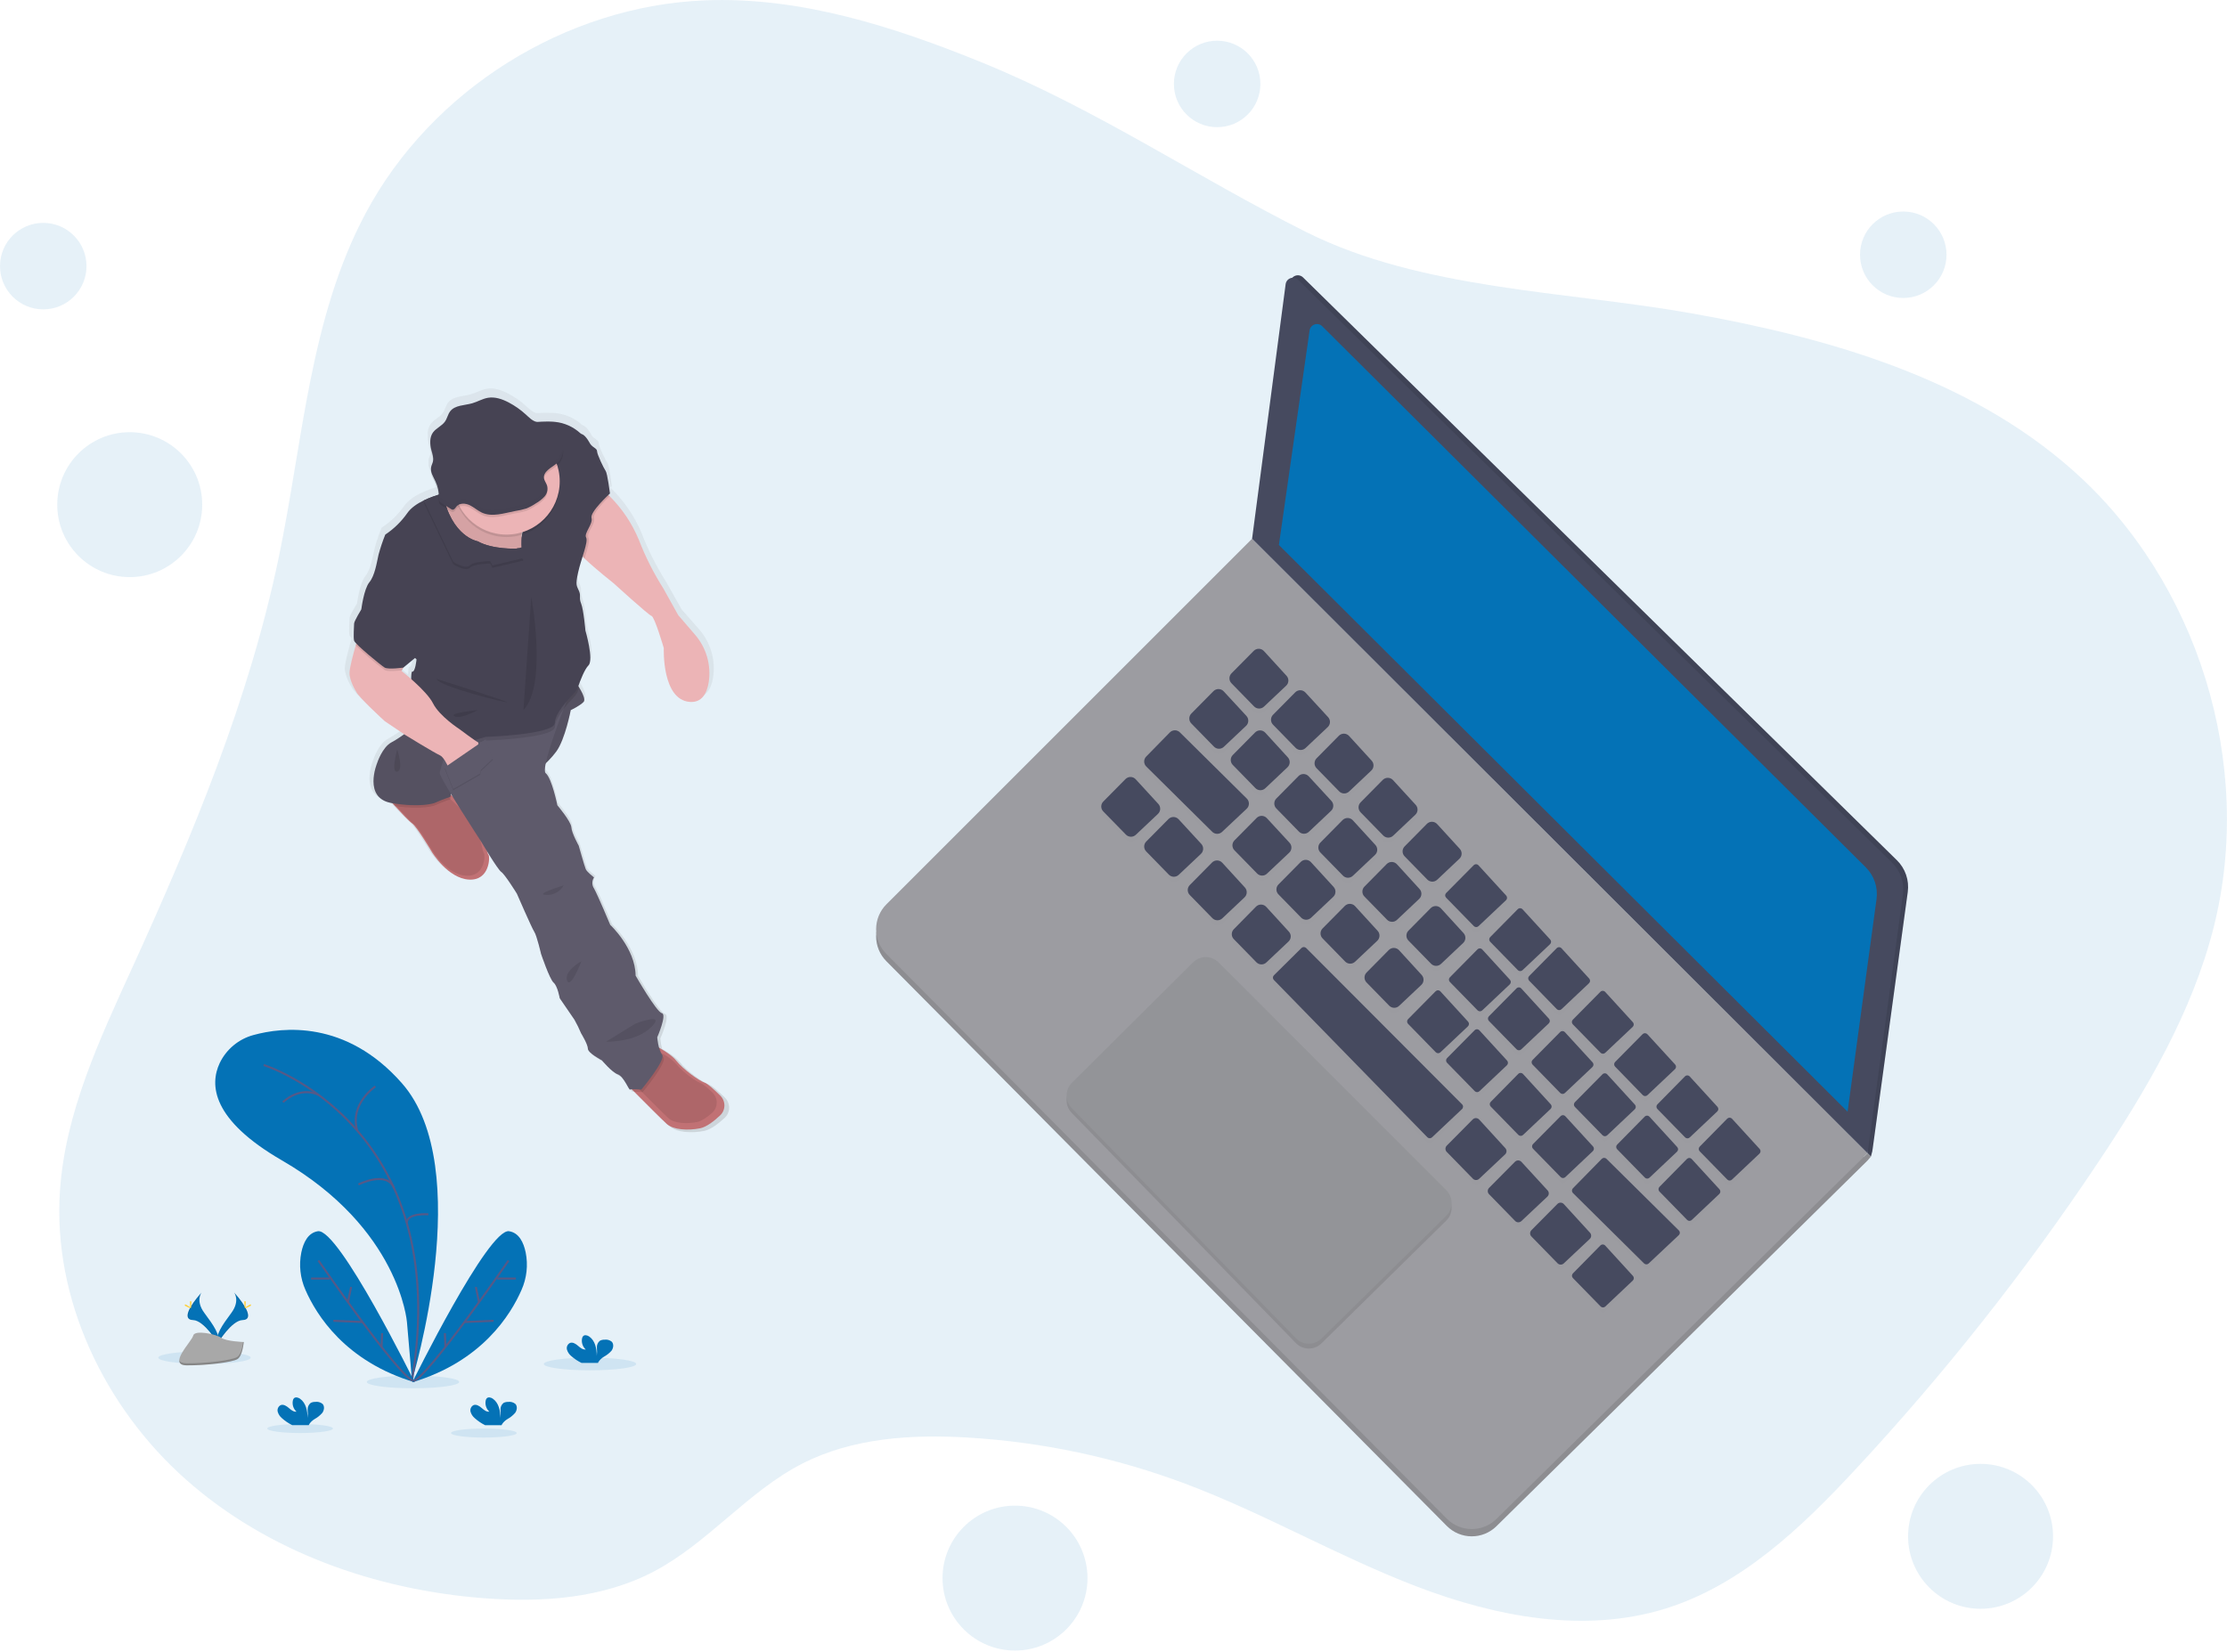 <?xml version="1.0" encoding="UTF-8"?>
<svg xmlns="http://www.w3.org/2000/svg" width="446" height="331" viewBox="0 0 446 331" fill="none">
  <g clip-path="url(#clip0)">
    <path opacity="0.1" d="M196.571 12.482C178.92 5.306 160.272 -0.685 141.236 0.068C113.246 1.169 86.401 18.008 73.223 42.726C62.055 63.669 60.677 88.215 55.868 111.456C49.934 140.095 38.585 167.3 26.46 193.913C19.949 208.208 13.078 222.812 12.013 238.485C10.527 260.236 20.926 281.916 37.24 296.387C53.554 310.859 75.209 318.495 96.948 320.161C108.517 321.046 120.606 320.225 130.885 314.839C141.752 309.145 149.681 298.85 160.593 293.236C170.708 288.03 182.54 287.297 193.897 287.978C208.77 288.871 223.425 291.986 237.375 297.22C253.248 303.182 268.008 311.812 283.845 317.858C299.682 323.905 317.378 327.272 333.567 322.231C348.759 317.494 360.796 305.989 371.608 294.337C389.398 275.206 405.624 254.678 420.128 232.951C429.903 218.311 439 202.862 443.325 185.796C451.586 153.169 440.214 116.357 414.991 94.097C394.104 75.626 366.058 67.617 338.604 62.74C313.569 58.307 284.622 58.031 261.577 46.474C239.602 35.454 219.604 21.852 196.571 12.482Z" fill="#0472B6"></path>
    <path d="M374.014 231.017L374.683 231.69L374.983 230.532L374.663 229.391H373.838L374.014 231.017Z" fill="#464A5F"></path>
    <path opacity="0.1" d="M374.014 231.017L374.683 231.69L374.983 230.532L374.663 229.391H373.838L374.014 231.017Z" fill="black"></path>
    <path d="M374.015 231.017L374.664 231.709L374.015 232.47L373.319 232.21L373.146 231.874L374.015 231.017Z" fill="#9C9CA1"></path>
    <path opacity="0.1" d="M374.015 231.017L374.664 231.709L374.015 232.47L373.319 232.21L373.146 231.874L374.015 231.017Z" fill="black"></path>
    <path d="M250.754 109.374L177.523 182.605C176.207 183.921 175.466 185.706 175.462 187.568C175.458 189.43 176.192 191.217 177.503 192.539L289.752 305.681C291.065 307.003 292.848 307.751 294.711 307.761C296.574 307.77 298.365 307.041 299.691 305.733L374.015 232.474L250.754 109.374Z" fill="#9C9CA1"></path>
    <path opacity="0.1" d="M250.754 109.374L177.523 182.605C176.207 183.921 175.466 185.706 175.462 187.568C175.458 189.43 176.192 191.217 177.503 192.539L289.752 305.681C291.065 307.003 292.848 307.751 294.711 307.761C296.574 307.77 298.365 307.041 299.691 305.733L374.015 232.474L250.754 109.374Z" fill="black"></path>
    <path d="M250.754 107.92L177.523 181.151C176.207 182.468 175.466 184.252 175.462 186.114C175.458 187.976 176.192 189.764 177.503 191.086L289.752 304.223C291.064 305.546 292.847 306.294 294.71 306.305C296.573 306.315 298.364 305.587 299.691 304.279L374.015 231.001L250.754 107.92Z" fill="#9C9CA1"></path>
    <path d="M258.442 56.445L251.723 107.436L374.983 230.532L382.063 178.701C382.223 177.541 382.109 176.36 381.731 175.252C381.353 174.145 380.721 173.141 379.885 172.322L260.957 55.572C260.759 55.38 260.511 55.246 260.241 55.186C259.972 55.126 259.691 55.143 259.43 55.233C259.169 55.324 258.939 55.485 258.764 55.699C258.59 55.913 258.478 56.171 258.442 56.445Z" fill="#464A5F"></path>
    <path opacity="0.1" d="M258.442 56.445L251.723 107.436L374.983 230.532L382.063 178.701C382.223 177.541 382.109 176.36 381.731 175.252C381.353 174.145 380.721 173.141 379.885 172.322L260.957 55.572C260.759 55.38 260.511 55.246 260.241 55.186C259.972 55.126 259.691 55.143 259.43 55.233C259.169 55.324 258.939 55.485 258.764 55.699C258.59 55.913 258.478 56.171 258.442 56.445Z" fill="black"></path>
    <path d="M257.473 56.929L250.754 107.92L374.015 231.017L381.094 179.185C381.254 178.025 381.141 176.845 380.762 175.737C380.384 174.629 379.752 173.625 378.916 172.806L259.988 56.056C259.79 55.864 259.542 55.73 259.273 55.671C259.003 55.611 258.722 55.627 258.461 55.718C258.201 55.808 257.97 55.969 257.795 56.183C257.621 56.397 257.509 56.656 257.473 56.929Z" fill="#464A5F"></path>
    <g opacity="0.1">
      <path opacity="0.1" d="M251.082 131.354L246.626 135.851C246.494 135.982 246.389 136.138 246.318 136.31C246.247 136.481 246.21 136.666 246.21 136.852C246.21 137.038 246.247 137.222 246.318 137.394C246.389 137.565 246.494 137.721 246.626 137.853L251.142 142.486C251.403 142.756 251.76 142.912 252.135 142.92C252.511 142.927 252.874 142.786 253.145 142.526L257.581 138.337C257.851 138.082 258.01 137.732 258.023 137.361C258.037 136.99 257.904 136.629 257.653 136.355L253.137 131.414C253.009 131.27 252.853 131.154 252.678 131.073C252.504 130.991 252.315 130.947 252.122 130.941C251.93 130.935 251.739 130.969 251.56 131.04C251.381 131.111 251.218 131.218 251.082 131.354Z" fill="black"></path>
      <path opacity="0.1" d="M259.387 139.663L254.947 144.156C254.687 144.42 254.541 144.776 254.541 145.147C254.541 145.517 254.687 145.873 254.947 146.138L259.464 150.771C259.592 150.905 259.746 151.013 259.916 151.087C260.087 151.162 260.27 151.203 260.456 151.206C260.642 151.21 260.827 151.177 261 151.109C261.174 151.041 261.332 150.94 261.466 150.811L265.902 146.626C266.176 146.37 266.338 146.015 266.351 145.64C266.365 145.265 266.229 144.9 265.975 144.624L261.442 139.695C261.312 139.553 261.154 139.439 260.979 139.36C260.803 139.281 260.614 139.239 260.421 139.236C260.229 139.233 260.038 139.27 259.86 139.343C259.683 139.416 259.522 139.525 259.387 139.663Z" fill="black"></path>
      <path opacity="0.1" d="M268.108 148.38L263.668 152.877C263.409 153.142 263.264 153.497 263.264 153.868C263.264 154.238 263.409 154.594 263.668 154.859L268.189 159.492C268.449 159.762 268.806 159.919 269.181 159.926C269.557 159.934 269.92 159.792 270.191 159.532L274.627 155.343C274.897 155.089 275.056 154.738 275.07 154.367C275.083 153.996 274.95 153.635 274.7 153.361L270.183 148.42C270.053 148.275 269.895 148.157 269.718 148.076C269.541 147.995 269.349 147.951 269.154 147.947C268.96 147.943 268.766 147.98 268.586 148.054C268.406 148.129 268.244 148.24 268.108 148.38Z" fill="black"></path>
      <path opacity="0.1" d="M276.926 157.201L272.489 161.718C272.23 161.983 272.085 162.339 272.085 162.709C272.085 163.08 272.23 163.436 272.489 163.7L277.01 168.333C277.27 168.604 277.627 168.76 278.003 168.768C278.378 168.775 278.741 168.633 279.012 168.373L283.445 164.185C283.716 163.931 283.876 163.581 283.891 163.21C283.905 162.838 283.772 162.477 283.521 162.203L278.98 157.242C278.85 157.1 278.693 156.986 278.518 156.907C278.343 156.827 278.154 156.785 277.961 156.781C277.769 156.777 277.578 156.812 277.4 156.885C277.222 156.957 277.061 157.065 276.926 157.201Z" fill="black"></path>
      <path opacity="0.1" d="M285.747 166.023L281.31 170.528C281.045 170.794 280.896 171.154 280.896 171.529C280.896 171.904 281.045 172.264 281.31 172.53L285.831 177.163C286.092 177.433 286.449 177.59 286.824 177.597C287.199 177.605 287.562 177.463 287.833 177.203L292.266 173.014C292.537 172.761 292.698 172.41 292.712 172.039C292.726 171.668 292.593 171.306 292.342 171.032L287.825 166.091C287.697 165.944 287.54 165.824 287.364 165.74C287.188 165.656 286.996 165.61 286.801 165.603C286.606 165.597 286.412 165.631 286.23 165.703C286.049 165.775 285.885 165.884 285.747 166.023Z" fill="black"></path>
      <path opacity="0.1" d="M295.125 174.28L289.611 179.866C289.49 179.99 289.422 180.157 289.422 180.33C289.422 180.504 289.49 180.671 289.611 180.795L295.165 186.485C295.289 186.606 295.456 186.674 295.63 186.674C295.803 186.674 295.97 186.606 296.094 186.485L301.608 181.279C301.735 181.16 301.809 180.995 301.815 180.821C301.821 180.647 301.758 180.478 301.64 180.35L296.09 174.28C296.028 174.214 295.953 174.162 295.87 174.126C295.787 174.091 295.698 174.072 295.608 174.072C295.517 174.072 295.428 174.091 295.345 174.126C295.262 174.162 295.187 174.214 295.125 174.28Z" fill="black"></path>
      <path opacity="0.1" d="M303.947 183.101L298.433 188.707C298.312 188.831 298.244 188.997 298.244 189.17C298.244 189.343 298.312 189.509 298.433 189.632L303.987 195.326C304.111 195.448 304.278 195.516 304.451 195.516C304.625 195.516 304.792 195.448 304.916 195.326L310.43 190.121C310.557 190.001 310.631 189.837 310.637 189.663C310.643 189.489 310.58 189.32 310.462 189.192L304.912 183.121C304.851 183.054 304.778 183.001 304.695 182.963C304.613 182.926 304.524 182.906 304.434 182.904C304.343 182.902 304.254 182.918 304.17 182.952C304.086 182.986 304.01 183.037 303.947 183.101Z" fill="black"></path>
      <path opacity="0.1" d="M311.756 190.91L306.242 196.516C306.121 196.639 306.053 196.805 306.053 196.978C306.053 197.151 306.121 197.317 306.242 197.441L311.796 203.135C311.92 203.256 312.086 203.324 312.26 203.324C312.434 203.324 312.6 203.256 312.725 203.135L318.239 197.929C318.365 197.81 318.44 197.645 318.446 197.472C318.452 197.298 318.389 197.128 318.271 197L312.717 190.95C312.657 190.882 312.585 190.827 312.504 190.789C312.423 190.75 312.334 190.728 312.245 190.724C312.155 190.72 312.065 190.735 311.981 190.767C311.897 190.799 311.82 190.847 311.756 190.91Z" fill="black"></path>
      <path opacity="0.1" d="M320.501 199.655L314.987 205.237C314.864 205.361 314.796 205.528 314.796 205.702C314.796 205.876 314.864 206.042 314.987 206.166L320.541 211.856C320.664 211.979 320.831 212.047 321.005 212.047C321.179 212.047 321.346 211.979 321.47 211.856L326.984 206.651C327.109 206.531 327.183 206.366 327.189 206.193C327.195 206.019 327.133 205.85 327.016 205.722L321.466 199.651C321.403 199.586 321.328 199.534 321.245 199.499C321.162 199.463 321.073 199.445 320.982 199.446C320.892 199.446 320.803 199.465 320.72 199.501C320.637 199.537 320.563 199.589 320.501 199.655Z" fill="black"></path>
      <path opacity="0.1" d="M328.97 208.124L323.456 213.706C323.334 213.83 323.266 213.997 323.266 214.171C323.266 214.345 323.334 214.511 323.456 214.635L329.01 220.329C329.135 220.451 329.301 220.519 329.475 220.519C329.649 220.519 329.815 220.451 329.939 220.329L335.453 215.124C335.579 215.004 335.653 214.839 335.659 214.666C335.665 214.492 335.603 214.323 335.485 214.195L329.915 208.144C329.855 208.08 329.782 208.029 329.702 207.994C329.622 207.958 329.535 207.939 329.447 207.937C329.359 207.935 329.272 207.951 329.19 207.983C329.108 208.015 329.034 208.063 328.97 208.124Z" fill="black"></path>
      <path opacity="0.1" d="M337.44 216.577L331.918 222.183C331.797 222.307 331.729 222.473 331.729 222.646C331.729 222.819 331.797 222.985 331.918 223.108L337.472 228.802C337.597 228.924 337.763 228.992 337.937 228.992C338.11 228.992 338.277 228.924 338.401 228.802L343.915 223.597C344.042 223.477 344.116 223.313 344.122 223.139C344.128 222.965 344.065 222.796 343.947 222.668L338.397 216.597C338.337 216.532 338.263 216.479 338.182 216.442C338.1 216.406 338.012 216.386 337.923 216.384C337.834 216.382 337.745 216.398 337.662 216.431C337.579 216.465 337.504 216.514 337.44 216.577Z" fill="black"></path>
      <path opacity="0.1" d="M345.908 225.062L340.394 230.648C340.273 230.773 340.205 230.939 340.205 231.113C340.205 231.287 340.273 231.453 340.394 231.577L345.932 237.268C346.054 237.392 346.219 237.463 346.393 237.467C346.566 237.471 346.734 237.406 346.861 237.288L352.375 232.082C352.502 231.963 352.576 231.798 352.582 231.624C352.588 231.45 352.525 231.281 352.407 231.153L346.857 225.082C346.797 225.018 346.724 224.966 346.643 224.93C346.562 224.895 346.475 224.875 346.387 224.873C346.299 224.871 346.211 224.887 346.129 224.92C346.046 224.952 345.971 225.001 345.908 225.062Z" fill="black"></path>
      <path opacity="0.1" d="M243.022 139.418L238.586 143.911C238.454 144.042 238.349 144.199 238.278 144.37C238.207 144.542 238.17 144.726 238.17 144.912C238.17 145.098 238.207 145.282 238.278 145.454C238.349 145.626 238.454 145.782 238.586 145.913L243.106 150.546C243.235 150.681 243.389 150.788 243.559 150.863C243.73 150.938 243.913 150.978 244.099 150.982C244.285 150.986 244.47 150.953 244.643 150.885C244.816 150.817 244.975 150.715 245.109 150.586L249.541 146.402C249.817 146.146 249.979 145.792 249.994 145.417C250.008 145.041 249.873 144.675 249.617 144.4L245.072 139.454C244.943 139.313 244.785 139.2 244.611 139.122C244.436 139.043 244.247 139.001 244.055 138.998C243.863 138.994 243.673 139.03 243.496 139.102C243.318 139.175 243.157 139.282 243.022 139.418Z" fill="black"></path>
      <path opacity="0.1" d="M225.403 157.033L220.962 161.526C220.697 161.792 220.548 162.152 220.548 162.527C220.548 162.903 220.697 163.263 220.962 163.528L225.479 168.125C225.737 168.391 226.09 168.545 226.461 168.553C226.831 168.561 227.191 168.424 227.461 168.169L231.898 163.981C232.168 163.727 232.328 163.376 232.341 163.005C232.355 162.634 232.221 162.272 231.97 161.999L227.453 157.073C227.323 156.932 227.167 156.818 226.992 156.739C226.817 156.66 226.628 156.617 226.436 156.613C226.244 156.609 226.054 156.645 225.876 156.717C225.698 156.789 225.537 156.897 225.403 157.033Z" fill="black"></path>
      <path opacity="0.1" d="M251.326 147.723L246.885 152.216C246.754 152.348 246.649 152.504 246.578 152.675C246.506 152.847 246.47 153.031 246.47 153.217C246.47 153.403 246.506 153.588 246.578 153.759C246.649 153.931 246.754 154.087 246.885 154.218L251.402 158.851C251.662 159.122 252.019 159.279 252.394 159.288C252.769 159.296 253.133 159.155 253.404 158.895L257.837 154.687C258.111 154.43 258.272 154.076 258.286 153.701C258.299 153.326 258.164 152.96 257.909 152.685L253.392 147.747C253.262 147.604 253.103 147.489 252.927 147.409C252.75 147.329 252.558 147.287 252.364 147.285C252.17 147.283 251.978 147.32 251.799 147.396C251.621 147.471 251.46 147.583 251.326 147.723Z" fill="black"></path>
      <path opacity="0.1" d="M260.044 156.445L255.607 160.937C255.347 161.202 255.201 161.558 255.201 161.929C255.201 162.299 255.347 162.655 255.607 162.92L260.128 167.553C260.256 167.687 260.41 167.795 260.581 167.869C260.751 167.944 260.934 167.985 261.12 167.988C261.306 167.992 261.491 167.959 261.665 167.891C261.838 167.823 261.996 167.722 262.13 167.593L266.563 163.408C266.838 163.153 267.001 162.798 267.015 162.423C267.029 162.047 266.894 161.682 266.639 161.406L262.122 156.465C261.991 156.32 261.831 156.205 261.653 156.125C261.475 156.045 261.282 156.003 261.087 156.001C260.892 155.999 260.699 156.038 260.519 156.114C260.34 156.19 260.178 156.303 260.044 156.445Z" fill="black"></path>
      <path opacity="0.1" d="M268.865 165.262L264.428 169.759C264.168 170.023 264.022 170.379 264.022 170.75C264.022 171.121 264.168 171.477 264.428 171.741L268.949 176.374C269.208 176.64 269.561 176.794 269.932 176.802C270.303 176.809 270.662 176.67 270.931 176.414L275.368 172.23C275.643 171.974 275.806 171.62 275.82 171.244C275.835 170.869 275.699 170.503 275.444 170.228L270.919 165.322C270.79 165.18 270.634 165.064 270.46 164.984C270.286 164.903 270.097 164.859 269.905 164.853C269.713 164.848 269.522 164.881 269.343 164.951C269.164 165.021 269.002 165.127 268.865 165.262Z" fill="black"></path>
      <path opacity="0.1" d="M233.992 165.058L229.551 169.551C229.291 169.815 229.146 170.171 229.146 170.542C229.146 170.913 229.291 171.268 229.551 171.533L234.068 176.166C234.197 176.3 234.351 176.408 234.521 176.483C234.691 176.557 234.875 176.598 235.061 176.602C235.247 176.605 235.432 176.572 235.605 176.504C235.778 176.436 235.936 176.335 236.07 176.206L240.507 172.021C240.781 171.765 240.942 171.41 240.956 171.035C240.969 170.66 240.834 170.295 240.579 170.019L236.062 165.082C235.932 164.938 235.773 164.822 235.596 164.742C235.419 164.662 235.227 164.619 235.032 164.617C234.838 164.615 234.645 164.653 234.466 164.729C234.287 164.805 234.126 164.917 233.992 165.058Z" fill="black"></path>
      <path opacity="0.1" d="M242.709 173.775L238.272 178.272C238.14 178.403 238.036 178.559 237.964 178.731C237.893 178.903 237.856 179.087 237.856 179.273C237.856 179.459 237.893 179.643 237.964 179.815C238.036 179.987 238.14 180.143 238.272 180.274L242.793 184.907C242.922 185.042 243.075 185.149 243.246 185.224C243.416 185.299 243.6 185.339 243.786 185.343C243.972 185.347 244.157 185.314 244.33 185.246C244.503 185.178 244.661 185.076 244.795 184.947L249.228 180.763C249.503 180.507 249.666 180.153 249.68 179.778C249.694 179.402 249.559 179.036 249.304 178.761L244.787 173.819C244.657 173.674 244.499 173.556 244.322 173.474C244.145 173.392 243.953 173.348 243.758 173.344C243.562 173.34 243.369 173.376 243.188 173.45C243.008 173.524 242.844 173.635 242.709 173.775Z" fill="black"></path>
      <path opacity="0.1" d="M251.53 182.597L247.093 187.094C246.833 187.358 246.688 187.714 246.688 188.085C246.688 188.455 246.833 188.811 247.093 189.076L251.614 193.709C251.874 193.979 252.231 194.135 252.607 194.143C252.982 194.15 253.345 194.009 253.616 193.749L258.049 189.56C258.32 189.307 258.48 188.956 258.495 188.585C258.509 188.214 258.376 187.852 258.125 187.578L253.608 182.637C253.478 182.491 253.32 182.374 253.142 182.293C252.965 182.211 252.773 182.167 252.578 182.163C252.383 182.16 252.189 182.196 252.009 182.271C251.828 182.345 251.665 182.456 251.53 182.597Z" fill="black"></path>
      <path opacity="0.1" d="M277.687 174.084L273.25 178.58C272.99 178.845 272.845 179.201 272.845 179.571C272.845 179.942 272.99 180.298 273.25 180.563L277.771 185.196C277.9 185.33 278.054 185.438 278.224 185.512C278.395 185.587 278.578 185.628 278.764 185.631C278.95 185.635 279.135 185.602 279.308 185.534C279.481 185.466 279.639 185.365 279.773 185.236L284.21 181.051C284.347 180.925 284.457 180.772 284.535 180.603C284.612 180.434 284.655 180.251 284.662 180.065C284.669 179.879 284.639 179.693 284.574 179.519C284.508 179.345 284.409 179.185 284.282 179.049L279.737 174.132C279.609 173.989 279.452 173.875 279.278 173.795C279.103 173.715 278.914 173.672 278.723 173.667C278.531 173.663 278.34 173.697 278.162 173.769C277.984 173.84 277.822 173.948 277.687 174.084Z" fill="black"></path>
      <path opacity="0.1" d="M286.509 182.905L282.068 187.402C281.808 187.666 281.662 188.022 281.662 188.393C281.662 188.764 281.808 189.12 282.068 189.384L286.589 194.017C286.717 194.151 286.871 194.259 287.042 194.334C287.212 194.409 287.395 194.449 287.581 194.453C287.767 194.456 287.952 194.423 288.126 194.355C288.299 194.288 288.457 194.186 288.591 194.057L293.028 189.868C293.298 189.614 293.458 189.263 293.471 188.892C293.485 188.521 293.351 188.16 293.1 187.886L288.559 182.941C288.429 182.8 288.272 182.686 288.097 182.607C287.922 182.528 287.733 182.486 287.541 182.483C287.35 182.479 287.159 182.515 286.982 182.588C286.804 182.66 286.643 182.768 286.509 182.905Z" fill="black"></path>
      <path opacity="0.1" d="M295.879 191.162L290.365 196.768C290.242 196.892 290.174 197.059 290.174 197.233C290.174 197.407 290.242 197.574 290.365 197.697L295.923 203.363C296.046 203.486 296.213 203.554 296.387 203.554C296.561 203.554 296.728 203.486 296.852 203.363L302.366 198.158C302.491 198.038 302.565 197.874 302.571 197.7C302.577 197.526 302.515 197.357 302.398 197.229L296.848 191.158C296.785 191.092 296.71 191.04 296.626 191.004C296.543 190.969 296.453 190.95 296.362 190.951C296.271 190.951 296.182 190.97 296.099 191.006C296.015 191.043 295.94 191.096 295.879 191.162Z" fill="black"></path>
      <path opacity="0.1" d="M303.695 198.958L298.181 204.564C298.059 204.688 297.99 204.855 297.99 205.029C297.99 205.203 298.059 205.37 298.181 205.493L303.735 211.184C303.859 211.306 304.026 211.374 304.2 211.374C304.373 211.374 304.54 211.306 304.664 211.184L310.178 205.978C310.304 205.858 310.377 205.694 310.383 205.52C310.389 205.346 310.327 205.177 310.21 205.049L304.66 198.978C304.599 198.912 304.526 198.858 304.443 198.82C304.361 198.783 304.272 198.763 304.182 198.761C304.092 198.759 304.002 198.776 303.918 198.81C303.834 198.843 303.758 198.894 303.695 198.958Z" fill="black"></path>
      <path opacity="0.1" d="M312.44 207.716L306.922 213.322C306.801 213.445 306.733 213.611 306.733 213.784C306.733 213.957 306.801 214.123 306.922 214.247L312.472 219.941C312.596 220.062 312.763 220.13 312.937 220.13C313.11 220.13 313.277 220.062 313.401 219.941L318.915 214.735C319.042 214.617 319.117 214.452 319.124 214.278C319.131 214.104 319.069 213.935 318.951 213.806L313.401 207.736C313.341 207.67 313.267 207.616 313.185 207.579C313.103 207.542 313.015 207.522 312.925 207.52C312.835 207.519 312.746 207.535 312.663 207.568C312.579 207.602 312.504 207.652 312.44 207.716Z" fill="black"></path>
      <path opacity="0.1" d="M320.909 216.177L315.395 221.783C315.273 221.906 315.204 222.073 315.204 222.247C315.204 222.421 315.273 222.588 315.395 222.712L320.945 228.402C321.07 228.523 321.237 228.591 321.411 228.591C321.586 228.591 321.753 228.523 321.878 228.402L327.388 223.196C327.515 223.077 327.59 222.913 327.597 222.739C327.604 222.565 327.541 222.396 327.424 222.267L321.874 216.197C321.813 216.13 321.739 216.076 321.657 216.039C321.575 216.001 321.486 215.981 321.396 215.979C321.305 215.977 321.216 215.994 321.132 216.028C321.048 216.062 320.972 216.112 320.909 216.177Z" fill="black"></path>
      <path opacity="0.1" d="M251.663 164.826L247.222 169.326C246.962 169.591 246.816 169.947 246.816 170.317C246.816 170.688 246.962 171.044 247.222 171.309L251.743 175.942C251.871 176.076 252.025 176.184 252.196 176.26C252.366 176.335 252.549 176.375 252.736 176.379C252.922 176.383 253.107 176.349 253.28 176.281C253.453 176.213 253.611 176.111 253.745 175.982L258.182 171.797C258.457 171.541 258.619 171.186 258.632 170.811C258.646 170.435 258.51 170.07 258.254 169.795L253.713 164.866C253.584 164.723 253.427 164.609 253.253 164.53C253.078 164.45 252.889 164.407 252.697 164.403C252.505 164.4 252.314 164.435 252.136 164.508C251.958 164.58 251.797 164.688 251.663 164.826Z" fill="black"></path>
      <path opacity="0.1" d="M260.485 173.647L256.044 178.136C255.784 178.4 255.639 178.756 255.639 179.127C255.639 179.498 255.784 179.854 256.044 180.118L260.565 184.751C260.694 184.886 260.847 184.994 261.018 185.069C261.188 185.144 261.372 185.185 261.558 185.189C261.744 185.192 261.929 185.159 262.102 185.091C262.276 185.023 262.434 184.921 262.567 184.791L267.004 180.607C267.278 180.35 267.439 179.996 267.453 179.62C267.466 179.245 267.331 178.88 267.076 178.605L262.559 173.667C262.429 173.523 262.269 173.406 262.092 173.326C261.914 173.246 261.722 173.204 261.527 173.202C261.332 173.2 261.138 173.239 260.959 173.316C260.78 173.392 260.618 173.505 260.485 173.647Z" fill="black"></path>
      <path opacity="0.1" d="M269.306 182.469L264.866 186.946C264.606 187.21 264.46 187.566 264.46 187.937C264.46 188.307 264.606 188.663 264.866 188.928L269.382 193.561C269.511 193.695 269.665 193.803 269.835 193.877C270.006 193.952 270.189 193.993 270.375 193.996C270.561 194 270.746 193.967 270.919 193.899C271.093 193.831 271.251 193.73 271.385 193.601L275.821 189.416C276.095 189.16 276.257 188.805 276.27 188.43C276.284 188.055 276.148 187.69 275.893 187.414L271.377 182.473C271.245 182.33 271.085 182.216 270.907 182.138C270.729 182.061 270.537 182.02 270.342 182.02C270.148 182.019 269.956 182.059 269.778 182.136C269.599 182.214 269.439 182.327 269.306 182.469Z" fill="black"></path>
      <path opacity="0.1" d="M278.128 191.29L273.687 195.783C273.427 196.047 273.281 196.403 273.281 196.774C273.281 197.145 273.427 197.501 273.687 197.765L278.204 202.398C278.332 202.532 278.486 202.64 278.657 202.715C278.827 202.79 279.01 202.83 279.197 202.834C279.383 202.838 279.567 202.804 279.741 202.737C279.914 202.669 280.072 202.567 280.206 202.438L284.643 198.254C284.917 197.997 285.078 197.642 285.091 197.267C285.105 196.892 284.969 196.527 284.715 196.251L280.198 191.31C280.067 191.167 279.908 191.052 279.731 190.972C279.553 190.893 279.361 190.851 279.167 190.849C278.973 190.847 278.78 190.885 278.601 190.961C278.423 191.037 278.261 191.149 278.128 191.29Z" fill="black"></path>
      <path opacity="0.1" d="M287.505 199.547L281.987 205.129C281.866 205.253 281.798 205.42 281.798 205.593C281.798 205.767 281.866 205.934 281.987 206.058L287.537 211.748C287.661 211.87 287.828 211.939 288.002 211.939C288.175 211.939 288.342 211.87 288.466 211.748L293.98 206.542C294.107 206.424 294.182 206.259 294.189 206.085C294.196 205.911 294.134 205.742 294.016 205.613L288.466 199.539C288.404 199.474 288.329 199.423 288.246 199.388C288.163 199.353 288.074 199.335 287.984 199.336C287.894 199.336 287.805 199.356 287.723 199.392C287.64 199.428 287.566 199.481 287.505 199.547Z" fill="black"></path>
      <path opacity="0.1" d="M295.314 207.368L289.796 212.95C289.674 213.074 289.606 213.24 289.606 213.414C289.606 213.588 289.674 213.754 289.796 213.879L295.346 219.569C295.469 219.691 295.636 219.76 295.81 219.76C295.984 219.76 296.151 219.691 296.275 219.569L301.789 214.363C301.916 214.244 301.991 214.08 301.998 213.906C302.004 213.732 301.942 213.562 301.825 213.434L296.279 207.368C296.217 207.301 296.142 207.249 296.059 207.213C295.976 207.177 295.887 207.158 295.796 207.158C295.706 207.158 295.616 207.177 295.533 207.213C295.45 207.249 295.375 207.301 295.314 207.368Z" fill="black"></path>
      <path opacity="0.1" d="M304.056 216.097L298.542 221.703C298.42 221.827 298.353 221.994 298.353 222.167C298.353 222.341 298.42 222.508 298.542 222.632L304.092 228.322C304.213 228.447 304.378 228.519 304.552 228.523C304.726 228.527 304.894 228.462 305.021 228.342L310.535 223.136C310.662 223.018 310.737 222.853 310.744 222.679C310.75 222.505 310.688 222.336 310.571 222.207L305.017 216.137C304.957 216.069 304.885 216.014 304.804 215.976C304.723 215.937 304.635 215.915 304.545 215.911C304.455 215.907 304.365 215.922 304.281 215.954C304.197 215.986 304.12 216.034 304.056 216.097Z" fill="black"></path>
      <path opacity="0.1" d="M312.528 224.586L307.011 230.152C306.889 230.276 306.821 230.443 306.821 230.616C306.821 230.79 306.889 230.957 307.011 231.081L312.56 236.771C312.681 236.896 312.847 236.968 313.021 236.972C313.195 236.976 313.363 236.911 313.489 236.791L319.003 231.585C319.131 231.467 319.206 231.302 319.212 231.128C319.219 230.954 319.157 230.785 319.039 230.656L313.497 224.586C313.436 224.519 313.361 224.465 313.278 224.428C313.194 224.392 313.104 224.373 313.013 224.373C312.922 224.373 312.832 224.392 312.748 224.428C312.665 224.465 312.59 224.519 312.528 224.586Z" fill="black"></path>
      <path opacity="0.1" d="M329.379 224.654L323.865 230.26C323.742 230.384 323.674 230.551 323.674 230.725C323.674 230.899 323.742 231.065 323.865 231.189L329.419 236.879C329.54 237.004 329.705 237.076 329.879 237.08C330.053 237.084 330.221 237.019 330.348 236.899L335.862 231.694C335.987 231.574 336.061 231.409 336.067 231.236C336.073 231.062 336.011 230.893 335.894 230.765L330.344 224.694C330.284 224.626 330.212 224.571 330.13 224.531C330.049 224.492 329.96 224.47 329.87 224.466C329.779 224.463 329.689 224.477 329.605 224.51C329.52 224.542 329.443 224.591 329.379 224.654Z" fill="black"></path>
      <path opacity="0.1" d="M337.848 233.127L332.318 238.709C332.196 238.833 332.127 239 332.127 239.174C332.127 239.348 332.196 239.515 332.318 239.638L337.884 245.328C338.005 245.453 338.17 245.526 338.344 245.529C338.518 245.533 338.686 245.468 338.813 245.348L344.327 240.143C344.452 240.023 344.526 239.859 344.532 239.685C344.538 239.511 344.476 239.342 344.359 239.214L338.809 233.143C338.748 233.077 338.674 233.023 338.592 232.986C338.51 232.949 338.422 232.93 338.332 232.928C338.242 232.927 338.152 232.943 338.069 232.978C337.986 233.012 337.911 233.063 337.848 233.127Z" fill="black"></path>
      <path opacity="0.1" d="M294.942 225.215L289.736 230.472C289.573 230.639 289.481 230.862 289.481 231.095C289.481 231.328 289.573 231.552 289.736 231.718L294.978 237.092C295.141 237.258 295.362 237.354 295.595 237.358C295.828 237.363 296.054 237.276 296.223 237.116L301.429 232.218C301.593 232.06 301.69 231.845 301.7 231.617C301.711 231.389 301.634 231.166 301.485 230.993L296.243 225.259C296.162 225.167 296.064 225.093 295.954 225.041C295.844 224.988 295.724 224.959 295.602 224.955C295.48 224.951 295.358 224.972 295.245 225.017C295.131 225.061 295.028 225.129 294.942 225.215Z" fill="black"></path>
      <path opacity="0.1" d="M303.41 233.684L298.205 238.942C298.042 239.108 297.95 239.331 297.95 239.564C297.95 239.797 298.042 240.021 298.205 240.187L303.446 245.561C303.609 245.727 303.831 245.823 304.064 245.827C304.297 245.832 304.522 245.745 304.692 245.585L309.897 240.687C310.067 240.528 310.167 240.308 310.176 240.075C310.185 239.842 310.102 239.614 309.945 239.442L304.688 233.708C304.606 233.621 304.508 233.552 304.399 233.503C304.29 233.455 304.173 233.429 304.054 233.427C303.935 233.425 303.817 233.446 303.706 233.49C303.596 233.535 303.495 233.6 303.41 233.684Z" fill="black"></path>
      <path opacity="0.1" d="M311.896 242.153L306.69 247.411C306.527 247.577 306.436 247.8 306.436 248.033C306.436 248.266 306.527 248.49 306.69 248.656L311.932 254.03C312.094 254.197 312.316 254.293 312.549 254.298C312.782 254.304 313.007 254.217 313.177 254.058L318.383 249.156C318.553 248.997 318.654 248.777 318.663 248.544C318.672 248.31 318.589 248.083 318.431 247.911L313.189 242.181C313.108 242.09 313.01 242.018 312.899 241.967C312.789 241.916 312.67 241.889 312.548 241.886C312.427 241.883 312.307 241.906 312.194 241.952C312.082 241.997 311.98 242.066 311.896 242.153Z" fill="black"></path>
      <path opacity="0.1" d="M320.517 250.454L315.003 256.04C314.881 256.164 314.813 256.331 314.813 256.504C314.813 256.678 314.881 256.845 315.003 256.969L320.557 262.659C320.68 262.781 320.847 262.85 321.021 262.85C321.195 262.85 321.362 262.781 321.486 262.659L327 257.453C327.126 257.334 327.201 257.169 327.207 256.995C327.213 256.822 327.15 256.652 327.032 256.524L321.482 250.454C321.42 250.388 321.345 250.336 321.262 250.3C321.179 250.265 321.089 250.246 320.999 250.246C320.909 250.246 320.82 250.265 320.737 250.3C320.654 250.336 320.579 250.388 320.517 250.454Z" fill="black"></path>
      <path opacity="0.1" d="M234.293 147.679L229.56 152.508C229.428 152.64 229.324 152.796 229.253 152.967C229.181 153.139 229.145 153.323 229.145 153.509C229.145 153.695 229.181 153.88 229.253 154.051C229.324 154.223 229.428 154.379 229.56 154.51L242.774 167.593C243.035 167.85 243.386 167.996 243.753 168.001C244.119 168.005 244.473 167.868 244.74 167.617L249.674 162.976C249.812 162.845 249.923 162.688 250 162.514C250.077 162.34 250.117 162.153 250.12 161.962C250.123 161.772 250.087 161.583 250.015 161.407C249.943 161.231 249.837 161.071 249.702 160.937L236.287 147.667C236.021 147.405 235.662 147.259 235.288 147.262C234.914 147.264 234.557 147.414 234.293 147.679Z" fill="black"></path>
      <path opacity="0.1" d="M320.79 233.107L315.003 239.002C314.882 239.127 314.813 239.295 314.813 239.47C314.813 239.645 314.882 239.813 315.003 239.939L329.263 254.054C329.386 254.174 329.551 254.241 329.723 254.241C329.895 254.241 330.06 254.174 330.184 254.054L336.214 248.38C336.278 248.318 336.33 248.244 336.364 248.162C336.399 248.08 336.417 247.992 336.417 247.903C336.417 247.814 336.399 247.726 336.364 247.644C336.33 247.562 336.278 247.488 336.214 247.427L321.707 233.075C321.579 232.962 321.413 232.902 321.242 232.908C321.071 232.914 320.909 232.985 320.79 233.107Z" fill="black"></path>
      <path opacity="0.1" d="M260.64 190.878L255.118 196.348C255.057 196.409 255.008 196.482 254.974 196.562C254.941 196.642 254.924 196.728 254.924 196.814C254.924 196.901 254.941 196.987 254.974 197.067C255.008 197.147 255.057 197.22 255.118 197.281L285.867 228.799C285.992 228.92 286.158 228.988 286.332 228.988C286.505 228.988 286.672 228.92 286.796 228.799L292.803 223.133C292.866 223.071 292.917 222.997 292.952 222.916C292.986 222.834 293.004 222.747 293.004 222.658C293.004 222.57 292.986 222.482 292.952 222.4C292.917 222.319 292.866 222.245 292.803 222.184L261.569 190.866C261.444 190.746 261.276 190.68 261.102 190.683C260.929 190.685 260.763 190.755 260.64 190.878Z" fill="black"></path>
    </g>
    <path d="M251.082 130.385L246.625 134.889C246.365 135.154 246.22 135.51 246.22 135.88C246.22 136.251 246.365 136.607 246.625 136.871L251.142 141.504C251.403 141.775 251.76 141.931 252.135 141.939C252.51 141.946 252.873 141.804 253.144 141.545L257.581 137.356C257.851 137.101 258.01 136.751 258.023 136.38C258.037 136.009 257.904 135.648 257.653 135.374L253.136 130.433C253.008 130.29 252.851 130.175 252.676 130.094C252.501 130.014 252.312 129.97 252.12 129.966C251.927 129.961 251.736 129.996 251.558 130.068C251.379 130.14 251.218 130.248 251.082 130.385Z" fill="#464A5F"></path>
    <path d="M259.387 138.693L254.947 143.186C254.687 143.45 254.541 143.806 254.541 144.177C254.541 144.548 254.687 144.904 254.947 145.168L259.464 149.801C259.592 149.936 259.746 150.043 259.916 150.118C260.087 150.193 260.27 150.233 260.456 150.237C260.642 150.241 260.827 150.208 261 150.14C261.174 150.072 261.332 149.97 261.466 149.841L265.902 145.657C266.176 145.4 266.338 145.046 266.351 144.671C266.365 144.295 266.229 143.93 265.975 143.655L261.442 138.729C261.312 138.587 261.155 138.473 260.979 138.394C260.804 138.315 260.615 138.272 260.422 138.269C260.23 138.265 260.039 138.301 259.861 138.374C259.683 138.447 259.522 138.556 259.387 138.693Z" fill="#464A5F"></path>
    <path d="M268.108 147.411L263.668 151.907C263.409 152.172 263.264 152.528 263.264 152.898C263.264 153.269 263.409 153.625 263.668 153.89L268.181 158.515C268.441 158.785 268.798 158.941 269.173 158.949C269.549 158.956 269.912 158.814 270.183 158.555L274.619 154.366C274.756 154.24 274.866 154.087 274.944 153.918C275.021 153.749 275.065 153.566 275.071 153.38C275.078 153.194 275.048 153.008 274.983 152.834C274.918 152.66 274.819 152.5 274.692 152.364L270.175 147.423C270.043 147.28 269.884 147.166 269.707 147.088C269.529 147.01 269.338 146.969 269.144 146.968C268.95 146.967 268.759 147.005 268.58 147.082C268.402 147.158 268.242 147.27 268.108 147.411Z" fill="#464A5F"></path>
    <path d="M276.926 156.232L272.489 160.725C272.225 160.992 272.077 161.351 272.077 161.726C272.077 162.101 272.225 162.461 272.489 162.727L277.01 167.36C277.271 167.631 277.628 167.787 278.003 167.795C278.378 167.802 278.741 167.66 279.012 167.4L283.445 163.212C283.717 162.958 283.877 162.608 283.891 162.237C283.905 161.865 283.772 161.504 283.521 161.23L278.98 156.273C278.851 156.131 278.694 156.017 278.518 155.938C278.343 155.858 278.154 155.816 277.962 155.812C277.77 155.808 277.579 155.843 277.401 155.916C277.223 155.988 277.061 156.096 276.926 156.232Z" fill="#464A5F"></path>
    <path d="M285.747 165.054L281.31 169.547C281.045 169.812 280.896 170.172 280.896 170.548C280.896 170.923 281.045 171.283 281.31 171.549L285.831 176.178C286.091 176.449 286.448 176.606 286.823 176.614C287.199 176.622 287.562 176.481 287.833 176.222L292.266 172.033C292.404 171.907 292.514 171.755 292.593 171.586C292.671 171.417 292.715 171.234 292.722 171.048C292.729 170.862 292.699 170.676 292.634 170.502C292.569 170.327 292.47 170.167 292.342 170.031L287.825 165.09C287.695 164.945 287.536 164.828 287.359 164.747C287.182 164.665 286.989 164.622 286.794 164.618C286.599 164.615 286.405 164.652 286.225 164.727C286.045 164.802 285.882 164.913 285.747 165.054Z" fill="#464A5F"></path>
    <path d="M295.126 173.331L289.612 178.897C289.491 179.02 289.423 179.186 289.423 179.359C289.423 179.532 289.491 179.698 289.612 179.822L295.166 185.516C295.287 185.64 295.452 185.711 295.626 185.715C295.8 185.719 295.968 185.654 296.095 185.536L301.609 180.33C301.735 180.211 301.81 180.046 301.816 179.872C301.822 179.698 301.759 179.529 301.641 179.401L296.087 173.331C296.025 173.266 295.95 173.214 295.867 173.179C295.785 173.143 295.696 173.125 295.606 173.125C295.516 173.125 295.427 173.143 295.345 173.179C295.262 173.214 295.188 173.266 295.126 173.331Z" fill="#464A5F"></path>
    <path d="M303.947 182.14L298.433 187.726C298.312 187.85 298.244 188.016 298.244 188.189C298.244 188.362 298.312 188.528 298.433 188.651L303.987 194.345C304.111 194.467 304.278 194.535 304.451 194.535C304.625 194.535 304.792 194.467 304.916 194.345L310.43 189.14C310.557 189.02 310.631 188.856 310.637 188.682C310.643 188.508 310.58 188.339 310.462 188.211L304.908 182.14C304.846 182.075 304.771 182.024 304.689 181.988C304.606 181.953 304.517 181.935 304.427 181.935C304.338 181.935 304.249 181.953 304.166 181.988C304.084 182.024 304.009 182.075 303.947 182.14Z" fill="#464A5F"></path>
    <path d="M311.756 189.941L306.242 195.527C306.121 195.65 306.053 195.816 306.053 195.989C306.053 196.162 306.121 196.328 306.242 196.452L311.792 202.162C311.916 202.283 312.082 202.351 312.256 202.351C312.43 202.351 312.596 202.283 312.721 202.162L318.235 196.956C318.361 196.837 318.436 196.672 318.442 196.498C318.448 196.324 318.385 196.155 318.267 196.027L312.717 189.957C312.656 189.891 312.582 189.838 312.5 189.801C312.418 189.764 312.329 189.745 312.239 189.743C312.15 189.742 312.06 189.758 311.977 189.792C311.894 189.826 311.819 189.877 311.756 189.941Z" fill="#464A5F"></path>
    <path d="M320.501 198.686L314.987 204.268C314.864 204.392 314.796 204.559 314.796 204.732C314.796 204.906 314.864 205.073 314.987 205.197L320.541 210.887C320.662 211.012 320.827 211.084 321.001 211.088C321.175 211.092 321.343 211.027 321.47 210.907L326.984 205.702C327.109 205.582 327.183 205.417 327.189 205.244C327.195 205.07 327.133 204.901 327.016 204.773L321.466 198.698C321.404 198.632 321.33 198.578 321.248 198.542C321.165 198.505 321.076 198.486 320.986 198.484C320.895 198.483 320.806 198.501 320.722 198.535C320.639 198.57 320.564 198.621 320.501 198.686Z" fill="#464A5F"></path>
    <path d="M328.97 207.155L323.456 212.737C323.334 212.861 323.266 213.028 323.266 213.202C323.266 213.376 323.334 213.542 323.456 213.666L329.006 219.38C329.131 219.502 329.297 219.57 329.471 219.57C329.645 219.57 329.811 219.502 329.935 219.38L335.449 214.175C335.575 214.055 335.649 213.89 335.655 213.717C335.661 213.543 335.599 213.374 335.481 213.246L329.915 207.175C329.855 207.111 329.782 207.06 329.702 207.025C329.622 206.989 329.535 206.97 329.447 206.968C329.359 206.966 329.272 206.982 329.19 207.014C329.108 207.046 329.034 207.094 328.97 207.155Z" fill="#464A5F"></path>
    <path d="M337.439 215.624L331.925 221.23C331.804 221.354 331.736 221.52 331.736 221.693C331.736 221.866 331.804 222.032 331.925 222.155L337.479 227.849C337.603 227.971 337.77 228.039 337.944 228.039C338.117 228.039 338.284 227.971 338.408 227.849L343.922 222.644C344.049 222.524 344.123 222.36 344.129 222.186C344.135 222.012 344.072 221.843 343.954 221.715L338.404 215.644C338.343 215.577 338.27 215.524 338.187 215.486C338.105 215.449 338.016 215.429 337.926 215.427C337.836 215.425 337.746 215.441 337.662 215.475C337.578 215.509 337.503 215.56 337.439 215.624Z" fill="#464A5F"></path>
    <path d="M345.908 224.093L340.394 229.699C340.273 229.823 340.205 229.99 340.205 230.164C340.205 230.337 340.273 230.504 340.394 230.628L345.932 236.298C346.056 236.42 346.223 236.488 346.397 236.488C346.57 236.488 346.737 236.42 346.861 236.298L352.375 231.093C352.502 230.973 352.576 230.809 352.582 230.635C352.588 230.461 352.525 230.292 352.407 230.164L346.857 224.093C346.795 224.03 346.722 223.98 346.64 223.946C346.559 223.912 346.471 223.894 346.383 223.894C346.294 223.894 346.207 223.912 346.125 223.946C346.044 223.98 345.97 224.03 345.908 224.093Z" fill="#464A5F"></path>
    <path d="M243.021 138.449L238.584 142.942C238.324 143.206 238.179 143.562 238.179 143.933C238.179 144.304 238.324 144.66 238.584 144.924L243.105 149.557C243.234 149.691 243.388 149.799 243.558 149.874C243.729 149.949 243.912 149.989 244.098 149.993C244.284 149.997 244.469 149.964 244.642 149.896C244.815 149.828 244.973 149.726 245.107 149.597L249.54 145.413C249.816 145.157 249.978 144.803 249.993 144.427C250.007 144.052 249.871 143.686 249.616 143.41L245.071 138.493C244.942 138.352 244.785 138.238 244.611 138.159C244.436 138.08 244.247 138.037 244.056 138.033C243.864 138.028 243.674 138.063 243.496 138.135C243.318 138.206 243.156 138.313 243.021 138.449Z" fill="#464A5F"></path>
    <path d="M225.403 156.064L220.962 160.557C220.697 160.822 220.548 161.182 220.548 161.558C220.548 161.933 220.697 162.293 220.962 162.559L225.483 167.188C225.741 167.454 226.094 167.607 226.465 167.616C226.835 167.624 227.195 167.486 227.465 167.232L231.902 163.043C232.176 162.787 232.338 162.433 232.352 162.057C232.365 161.682 232.229 161.316 231.974 161.041L227.453 156.112C227.324 155.969 227.168 155.854 226.994 155.774C226.819 155.694 226.63 155.65 226.438 155.646C226.246 155.641 226.055 155.676 225.877 155.748C225.699 155.82 225.538 155.927 225.403 156.064Z" fill="#464A5F"></path>
    <path d="M251.327 146.754L246.886 151.247C246.626 151.511 246.48 151.867 246.48 152.238C246.48 152.609 246.626 152.965 246.886 153.229L251.403 157.862C251.532 157.996 251.686 158.104 251.856 158.179C252.026 158.254 252.21 158.294 252.396 158.298C252.582 158.301 252.767 158.268 252.94 158.2C253.113 158.133 253.271 158.031 253.405 157.902L257.838 153.709C258.112 153.453 258.273 153.098 258.287 152.723C258.3 152.348 258.165 151.983 257.91 151.707L253.393 146.77C253.262 146.627 253.103 146.512 252.926 146.433C252.749 146.354 252.557 146.313 252.363 146.311C252.17 146.31 251.977 146.348 251.799 146.425C251.621 146.501 251.46 146.613 251.327 146.754Z" fill="#464A5F"></path>
    <path d="M260.044 155.472L255.607 159.968C255.347 160.233 255.201 160.589 255.201 160.96C255.201 161.33 255.347 161.686 255.607 161.951L260.128 166.584C260.256 166.718 260.41 166.826 260.581 166.9C260.751 166.975 260.934 167.016 261.12 167.019C261.306 167.023 261.491 166.99 261.665 166.922C261.838 166.854 261.996 166.753 262.13 166.624L266.563 162.439C266.838 162.184 267.001 161.829 267.015 161.454C267.029 161.078 266.894 160.713 266.639 160.437L262.098 155.512C261.968 155.37 261.811 155.257 261.635 155.178C261.46 155.099 261.271 155.057 261.079 155.053C260.887 155.049 260.697 155.084 260.519 155.156C260.341 155.228 260.179 155.335 260.044 155.472Z" fill="#464A5F"></path>
    <path d="M268.865 164.293L264.428 168.79C264.168 169.054 264.022 169.41 264.022 169.781C264.022 170.151 264.168 170.507 264.428 170.772L268.949 175.405C269.208 175.67 269.561 175.823 269.932 175.831C270.303 175.838 270.662 175.699 270.931 175.445L275.368 171.26C275.643 171.005 275.806 170.65 275.82 170.275C275.835 169.9 275.699 169.534 275.444 169.258L270.927 164.317C270.796 164.175 270.638 164.061 270.461 163.982C270.285 163.904 270.094 163.862 269.901 163.86C269.708 163.858 269.517 163.895 269.338 163.969C269.16 164.044 268.999 164.154 268.865 164.293Z" fill="#464A5F"></path>
    <path d="M233.992 164.089L229.551 168.582C229.291 168.846 229.146 169.202 229.146 169.573C229.146 169.944 229.291 170.3 229.551 170.564L234.068 175.197C234.197 175.331 234.351 175.439 234.521 175.514C234.691 175.588 234.875 175.629 235.061 175.633C235.247 175.636 235.432 175.603 235.605 175.535C235.778 175.467 235.936 175.366 236.07 175.237L240.507 171.052C240.781 170.796 240.942 170.441 240.956 170.066C240.969 169.691 240.834 169.326 240.579 169.05L236.042 164.121C235.913 163.979 235.755 163.866 235.58 163.787C235.405 163.708 235.216 163.666 235.024 163.663C234.832 163.66 234.641 163.696 234.464 163.769C234.286 163.843 234.126 163.951 233.992 164.089Z" fill="#464A5F"></path>
    <path d="M242.709 172.806L238.272 177.303C238.012 177.567 237.866 177.923 237.866 178.294C237.866 178.665 238.012 179.021 238.272 179.285L242.793 183.918C243.053 184.188 243.41 184.345 243.785 184.352C244.161 184.36 244.524 184.218 244.795 183.958L249.228 179.773C249.503 179.518 249.666 179.164 249.68 178.788C249.694 178.413 249.559 178.047 249.304 177.771L244.787 172.83C244.656 172.685 244.496 172.57 244.318 172.489C244.141 172.409 243.948 172.367 243.753 172.365C243.558 172.362 243.364 172.4 243.185 172.476C243.005 172.552 242.843 172.665 242.709 172.806Z" fill="#464A5F"></path>
    <path d="M251.53 181.628L247.093 186.144C246.833 186.409 246.688 186.765 246.688 187.136C246.688 187.506 246.833 187.862 247.093 188.127L251.614 192.76C251.874 193.03 252.231 193.186 252.607 193.194C252.982 193.201 253.345 193.059 253.616 192.8L258.049 188.611C258.32 188.357 258.48 188.007 258.495 187.636C258.509 187.265 258.376 186.903 258.125 186.629L253.608 181.688C253.48 181.541 253.322 181.422 253.146 181.339C252.969 181.255 252.777 181.21 252.582 181.204C252.387 181.198 252.193 181.233 252.012 181.306C251.831 181.379 251.667 181.488 251.53 181.628Z" fill="#464A5F"></path>
    <path d="M277.687 173.114L273.25 177.611C272.99 177.875 272.845 178.231 272.845 178.602C272.845 178.973 272.99 179.329 273.25 179.593L277.771 184.226C277.9 184.361 278.054 184.468 278.224 184.543C278.395 184.618 278.578 184.658 278.764 184.662C278.95 184.666 279.135 184.633 279.308 184.565C279.481 184.497 279.639 184.395 279.773 184.266L284.21 180.078C284.347 179.952 284.458 179.799 284.536 179.63C284.614 179.461 284.657 179.278 284.664 179.092C284.671 178.906 284.64 178.72 284.575 178.545C284.509 178.371 284.41 178.211 284.282 178.076L279.765 173.134C279.634 172.989 279.475 172.873 279.297 172.793C279.119 172.713 278.926 172.671 278.731 172.669C278.535 172.667 278.342 172.706 278.162 172.782C277.983 172.859 277.821 172.972 277.687 173.114Z" fill="#464A5F"></path>
    <path d="M286.509 181.936L282.068 186.433C281.808 186.697 281.662 187.053 281.662 187.424C281.662 187.795 281.808 188.15 282.068 188.415L286.589 193.048C286.717 193.182 286.871 193.29 287.042 193.365C287.212 193.439 287.395 193.48 287.581 193.484C287.767 193.487 287.952 193.454 288.126 193.386C288.299 193.318 288.457 193.217 288.591 193.088L293.028 188.899C293.298 188.645 293.458 188.294 293.471 187.923C293.485 187.552 293.351 187.19 293.1 186.917L288.583 181.976C288.453 181.83 288.295 181.713 288.118 181.632C287.941 181.55 287.749 181.506 287.554 181.503C287.36 181.499 287.166 181.535 286.986 181.61C286.806 181.685 286.644 181.796 286.509 181.936Z" fill="#464A5F"></path>
    <path d="M295.879 190.193L290.365 195.779C290.242 195.902 290.174 196.069 290.174 196.243C290.174 196.417 290.242 196.584 290.365 196.708L295.919 202.398C296.042 202.52 296.209 202.589 296.383 202.589C296.557 202.589 296.724 202.52 296.848 202.398L302.362 197.192C302.487 197.072 302.561 196.908 302.567 196.734C302.573 196.561 302.511 196.391 302.394 196.263L296.844 190.193C296.782 190.127 296.707 190.075 296.624 190.039C296.541 190.004 296.451 189.985 296.361 189.985C296.271 189.985 296.181 190.004 296.098 190.039C296.016 190.075 295.941 190.127 295.879 190.193Z" fill="#464A5F"></path>
    <path d="M303.695 198.001L298.181 203.587C298.059 203.711 297.99 203.878 297.99 204.052C297.99 204.226 298.059 204.393 298.181 204.516L303.735 210.206C303.859 210.329 304.026 210.397 304.2 210.397C304.373 210.397 304.54 210.329 304.664 210.206L310.178 205.001C310.304 204.881 310.377 204.716 310.383 204.543C310.389 204.369 310.327 204.2 310.21 204.072L304.66 198.001C304.598 197.936 304.523 197.883 304.44 197.848C304.357 197.812 304.268 197.794 304.178 197.794C304.087 197.794 303.998 197.812 303.915 197.848C303.832 197.883 303.757 197.936 303.695 198.001Z" fill="#464A5F"></path>
    <path d="M312.44 206.747L306.922 212.333C306.801 212.456 306.733 212.622 306.733 212.795C306.733 212.968 306.801 213.134 306.922 213.258L312.472 218.952C312.596 219.073 312.763 219.141 312.937 219.141C313.11 219.141 313.277 219.073 313.401 218.952L318.915 213.746C319.042 213.627 319.117 213.463 319.124 213.289C319.131 213.115 319.069 212.946 318.951 212.817L313.401 206.767C313.341 206.7 313.267 206.647 313.185 206.61C313.103 206.573 313.015 206.553 312.925 206.551C312.835 206.549 312.746 206.566 312.663 206.599C312.579 206.633 312.504 206.683 312.44 206.747Z" fill="#464A5F"></path>
    <path d="M320.91 215.216L315.396 220.802C315.274 220.925 315.205 221.092 315.205 221.266C315.205 221.44 315.274 221.607 315.396 221.731L320.946 227.421C321.071 227.542 321.238 227.61 321.412 227.61C321.587 227.61 321.754 227.542 321.879 227.421L327.389 222.215C327.516 222.096 327.591 221.932 327.598 221.758C327.605 221.584 327.542 221.414 327.425 221.286L321.875 215.216C321.813 215.15 321.738 215.098 321.655 215.062C321.572 215.026 321.483 215.008 321.392 215.008C321.302 215.008 321.213 215.026 321.13 215.062C321.047 215.098 320.972 215.15 320.91 215.216Z" fill="#464A5F"></path>
    <path d="M251.663 163.856L247.222 168.349C246.962 168.614 246.816 168.969 246.816 169.34C246.816 169.711 246.962 170.067 247.222 170.331L251.743 174.964C251.871 175.099 252.025 175.207 252.196 175.282C252.366 175.357 252.549 175.398 252.736 175.402C252.922 175.405 253.107 175.372 253.28 175.304C253.453 175.236 253.611 175.134 253.745 175.004L258.182 170.82C258.457 170.564 258.619 170.209 258.632 169.834C258.646 169.458 258.51 169.093 258.254 168.818L253.713 163.896C253.584 163.754 253.427 163.64 253.253 163.56C253.078 163.481 252.889 163.438 252.697 163.434C252.505 163.43 252.314 163.466 252.136 163.538C251.958 163.611 251.797 163.719 251.663 163.856Z" fill="#464A5F"></path>
    <path d="M260.483 172.678L256.043 177.171C255.911 177.302 255.806 177.458 255.735 177.63C255.664 177.802 255.627 177.986 255.627 178.172C255.627 178.358 255.664 178.542 255.735 178.714C255.806 178.885 255.911 179.041 256.043 179.173L260.563 183.806C260.692 183.941 260.846 184.049 261.016 184.124C261.186 184.199 261.37 184.239 261.556 184.243C261.742 184.247 261.927 184.214 262.101 184.146C262.274 184.077 262.432 183.975 262.566 183.846L267.002 179.661C267.276 179.405 267.438 179.05 267.451 178.675C267.465 178.3 267.329 177.935 267.074 177.659L262.558 172.722C262.429 172.576 262.271 172.458 262.094 172.376C261.917 172.293 261.725 172.249 261.53 172.245C261.335 172.241 261.141 172.277 260.961 172.351C260.781 172.426 260.618 172.537 260.483 172.678Z" fill="#464A5F"></path>
    <path d="M269.306 181.5L264.866 185.992C264.606 186.257 264.46 186.613 264.46 186.984C264.46 187.354 264.606 187.71 264.866 187.975L269.382 192.608C269.511 192.742 269.665 192.85 269.835 192.924C270.006 192.999 270.189 193.04 270.375 193.043C270.561 193.047 270.746 193.014 270.919 192.946C271.093 192.878 271.251 192.777 271.385 192.648L275.821 188.463C276.095 188.206 276.257 187.852 276.27 187.477C276.284 187.102 276.148 186.737 275.893 186.461L271.377 181.52C271.246 181.376 271.087 181.261 270.909 181.182C270.732 181.102 270.54 181.061 270.346 181.059C270.152 181.057 269.959 181.095 269.78 181.171C269.601 181.247 269.44 181.359 269.306 181.5Z" fill="#464A5F"></path>
    <path d="M278.127 190.317L273.686 194.814C273.554 194.945 273.45 195.101 273.379 195.273C273.307 195.445 273.271 195.629 273.271 195.815C273.271 196.001 273.307 196.185 273.379 196.357C273.45 196.529 273.554 196.685 273.686 196.816L278.203 201.449C278.332 201.583 278.486 201.691 278.656 201.766C278.826 201.84 279.01 201.881 279.196 201.885C279.382 201.888 279.567 201.855 279.74 201.787C279.913 201.72 280.071 201.618 280.205 201.489L284.642 197.304C284.916 197.048 285.077 196.693 285.091 196.318C285.104 195.943 284.969 195.578 284.714 195.302L280.197 190.361C280.068 190.216 279.91 190.1 279.733 190.019C279.557 189.938 279.366 189.894 279.172 189.89C278.977 189.886 278.785 189.921 278.605 189.995C278.425 190.068 278.262 190.178 278.127 190.317Z" fill="#464A5F"></path>
    <path d="M287.505 198.578L281.987 204.164C281.866 204.288 281.798 204.455 281.798 204.629C281.798 204.802 281.866 204.969 281.987 205.093L287.537 210.783C287.658 210.908 287.823 210.98 287.997 210.984C288.171 210.988 288.34 210.923 288.466 210.803L293.98 205.598C294.107 205.478 294.183 205.313 294.189 205.138C294.196 204.964 294.134 204.794 294.016 204.665L288.466 198.594C288.405 198.528 288.332 198.474 288.25 198.437C288.168 198.4 288.079 198.38 287.989 198.379C287.899 198.377 287.81 198.394 287.726 198.428C287.643 198.463 287.568 198.514 287.505 198.578Z" fill="#464A5F"></path>
    <path d="M295.314 206.386L289.796 211.968C289.674 212.092 289.606 212.259 289.606 212.433C289.606 212.606 289.674 212.773 289.796 212.897L295.346 218.579C295.467 218.704 295.632 218.776 295.806 218.78C295.98 218.784 296.148 218.719 296.275 218.599L301.789 213.394C301.916 213.274 301.991 213.109 301.998 212.934C302.005 212.76 301.942 212.59 301.825 212.461L296.279 206.402C296.218 206.335 296.144 206.281 296.062 206.244C295.979 206.206 295.89 206.186 295.8 206.185C295.709 206.183 295.619 206.2 295.536 206.235C295.452 206.27 295.377 206.321 295.314 206.386Z" fill="#464A5F"></path>
    <path d="M304.055 215.128L298.541 220.734C298.419 220.858 298.352 221.025 298.352 221.198C298.352 221.372 298.419 221.539 298.541 221.663L304.091 227.353C304.214 227.475 304.381 227.544 304.555 227.544C304.729 227.544 304.896 227.475 305.02 227.353L310.534 222.147C310.661 222.028 310.736 221.864 310.743 221.69C310.75 221.516 310.687 221.347 310.57 221.218L305.016 215.148C304.955 215.082 304.882 215.028 304.8 214.991C304.718 214.954 304.629 214.934 304.54 214.932C304.45 214.93 304.36 214.947 304.277 214.98C304.194 215.014 304.118 215.064 304.055 215.128Z" fill="#464A5F"></path>
    <path d="M312.528 223.601L307.011 229.183C306.889 229.307 306.821 229.473 306.821 229.647C306.821 229.821 306.889 229.987 307.011 230.112L312.56 235.798C312.684 235.92 312.851 235.989 313.025 235.989C313.199 235.989 313.366 235.92 313.489 235.798L319.003 230.592C319.131 230.473 319.206 230.309 319.212 230.135C319.219 229.961 319.157 229.791 319.039 229.663L313.497 223.617C313.437 223.548 313.363 223.493 313.28 223.455C313.198 223.417 313.108 223.397 313.017 223.395C312.925 223.394 312.835 223.411 312.751 223.446C312.667 223.482 312.591 223.534 312.528 223.601Z" fill="#464A5F"></path>
    <path d="M329.379 223.685L323.865 229.291C323.742 229.415 323.674 229.581 323.674 229.755C323.674 229.929 323.742 230.096 323.865 230.22L329.419 235.91C329.542 236.032 329.709 236.101 329.883 236.101C330.057 236.101 330.224 236.032 330.348 235.91L335.862 230.704C335.987 230.584 336.061 230.42 336.067 230.246C336.073 230.073 336.011 229.904 335.894 229.775L330.34 223.705C330.279 223.639 330.205 223.585 330.124 223.548C330.042 223.511 329.953 223.491 329.863 223.489C329.774 223.488 329.684 223.504 329.601 223.537C329.518 223.571 329.442 223.621 329.379 223.685Z" fill="#464A5F"></path>
    <path d="M337.847 232.154L332.333 237.76C332.211 237.884 332.143 238.051 332.143 238.225C332.143 238.398 332.211 238.565 332.333 238.689L337.887 244.379C338.011 244.501 338.178 244.57 338.352 244.57C338.526 244.57 338.693 244.501 338.816 244.379L344.33 239.174C344.456 239.054 344.53 238.889 344.536 238.716C344.542 238.542 344.479 238.373 344.362 238.245L338.808 232.194C338.749 232.126 338.677 232.072 338.596 232.033C338.514 231.994 338.426 231.972 338.336 231.968C338.247 231.965 338.157 231.979 338.073 232.011C337.989 232.043 337.912 232.092 337.847 232.154Z" fill="#464A5F"></path>
    <path d="M294.942 224.245L289.736 229.503C289.573 229.669 289.481 229.893 289.481 230.126C289.481 230.359 289.573 230.582 289.736 230.748L294.978 236.122C295.141 236.289 295.362 236.384 295.595 236.389C295.828 236.393 296.054 236.306 296.223 236.146L301.429 231.249C301.597 231.089 301.697 230.869 301.706 230.636C301.715 230.403 301.632 230.176 301.477 230.004L296.235 224.269C296.153 224.18 296.054 224.109 295.944 224.059C295.834 224.009 295.714 223.982 295.593 223.98C295.472 223.978 295.352 224 295.24 224.046C295.128 224.091 295.027 224.159 294.942 224.245Z" fill="#464A5F"></path>
    <path d="M303.41 232.715L298.205 237.972C298.042 238.138 297.95 238.362 297.95 238.595C297.95 238.828 298.042 239.051 298.205 239.218L303.458 244.607C303.624 244.766 303.844 244.854 304.073 244.854C304.302 244.854 304.522 244.766 304.688 244.607L309.893 239.71C310.063 239.55 310.163 239.33 310.172 239.097C310.181 238.864 310.098 238.637 309.941 238.465L304.688 232.739C304.606 232.652 304.508 232.582 304.399 232.534C304.29 232.486 304.173 232.46 304.054 232.458C303.935 232.455 303.817 232.477 303.706 232.521C303.596 232.565 303.495 232.631 303.41 232.715Z" fill="#464A5F"></path>
    <path d="M311.895 241.184L306.689 246.441C306.526 246.608 306.435 246.831 306.435 247.064C306.435 247.297 306.526 247.521 306.689 247.687L311.931 253.061C312.093 253.228 312.315 253.324 312.548 253.329C312.782 253.333 313.007 253.245 313.176 253.085L318.382 248.187C318.552 248.028 318.653 247.808 318.662 247.575C318.671 247.341 318.588 247.114 318.43 246.942L313.188 241.208C313.107 241.118 313.008 241.046 312.897 240.996C312.787 240.946 312.668 240.919 312.547 240.917C312.425 240.914 312.305 240.937 312.193 240.983C312.081 241.029 311.979 241.097 311.895 241.184Z" fill="#464A5F"></path>
    <path d="M320.517 249.485L315.003 255.091C314.881 255.215 314.813 255.382 314.813 255.555C314.813 255.729 314.881 255.896 315.003 256.02L320.557 261.71C320.678 261.834 320.843 261.905 321.017 261.909C321.191 261.913 321.359 261.849 321.486 261.73L327 256.524C327.126 256.405 327.201 256.24 327.207 256.066C327.213 255.892 327.15 255.723 327.032 255.595L321.482 249.525C321.422 249.457 321.35 249.401 321.268 249.362C321.187 249.323 321.098 249.301 321.008 249.297C320.917 249.293 320.827 249.308 320.743 249.34C320.658 249.372 320.581 249.422 320.517 249.485Z" fill="#464A5F"></path>
    <path d="M234.292 146.71L229.559 151.543C229.427 151.675 229.323 151.831 229.252 152.002C229.18 152.174 229.144 152.358 229.144 152.544C229.144 152.73 229.18 152.914 229.252 153.086C229.323 153.258 229.427 153.414 229.559 153.545L242.773 166.627C243.034 166.885 243.385 167.031 243.752 167.036C244.118 167.04 244.472 166.903 244.739 166.651L249.673 162.011C249.811 161.88 249.922 161.723 249.999 161.549C250.076 161.375 250.116 161.188 250.119 160.997C250.122 160.807 250.086 160.618 250.014 160.442C249.942 160.266 249.836 160.106 249.701 159.972L236.286 146.702C236.02 146.439 235.661 146.293 235.288 146.294C234.914 146.296 234.556 146.445 234.292 146.71Z" fill="#464A5F"></path>
    <path d="M320.789 232.138L315.002 238.044C314.881 238.17 314.812 238.338 314.812 238.513C314.812 238.688 314.881 238.856 315.002 238.981L329.262 253.097C329.385 253.216 329.55 253.284 329.722 253.284C329.894 253.284 330.059 253.216 330.183 253.097L336.213 247.423C336.277 247.361 336.329 247.287 336.363 247.205C336.398 247.123 336.416 247.035 336.416 246.946C336.416 246.857 336.398 246.769 336.363 246.687C336.329 246.605 336.277 246.531 336.213 246.47L321.706 232.118C321.58 232.002 321.414 231.939 321.243 231.943C321.072 231.947 320.909 232.017 320.789 232.138Z" fill="#464A5F"></path>
    <path d="M260.641 189.908L255.119 195.378C255.058 195.439 255.009 195.512 254.975 195.592C254.942 195.672 254.925 195.758 254.925 195.845C254.925 195.932 254.942 196.017 254.975 196.098C255.009 196.178 255.058 196.25 255.119 196.311L285.868 227.829C285.993 227.951 286.159 228.018 286.333 228.018C286.506 228.018 286.673 227.951 286.797 227.829L292.804 222.163C292.867 222.102 292.918 222.028 292.952 221.946C292.987 221.865 293.005 221.777 293.005 221.689C293.005 221.6 292.987 221.513 292.952 221.431C292.918 221.349 292.867 221.276 292.804 221.214L261.57 189.896C261.444 189.777 261.277 189.711 261.103 189.713C260.93 189.715 260.764 189.786 260.641 189.908Z" fill="#464A5F"></path>
    <path opacity="0.1" d="M238.95 193.753L214.672 217.871C213.999 218.54 213.617 219.448 213.609 220.397C213.602 221.346 213.969 222.26 214.632 222.94L259.536 269.054C259.867 269.394 260.262 269.665 260.699 269.853C261.135 270.04 261.604 270.139 262.079 270.144C262.554 270.149 263.025 270.06 263.465 269.883C263.906 269.705 264.307 269.443 264.645 269.11L289.644 244.519C289.983 244.186 290.252 243.788 290.436 243.35C290.621 242.912 290.716 242.442 290.718 241.967C290.72 241.491 290.628 241.02 290.447 240.581C290.266 240.141 290 239.742 289.664 239.406L244.039 193.753C243.364 193.079 242.449 192.701 241.494 192.701C240.54 192.701 239.625 193.079 238.95 193.753Z" fill="black"></path>
    <path d="M238.95 192.764L214.672 216.902C213.999 217.571 213.617 218.479 213.609 219.428C213.602 220.377 213.969 221.291 214.632 221.971L259.536 268.085C259.867 268.425 260.262 268.696 260.699 268.884C261.135 269.071 261.604 269.17 262.079 269.175C262.554 269.18 263.025 269.091 263.465 268.914C263.906 268.736 264.307 268.474 264.645 268.141L289.644 243.55C289.983 243.217 290.252 242.819 290.436 242.381C290.621 241.943 290.716 241.473 290.718 240.998C290.72 240.522 290.628 240.051 290.447 239.612C290.266 239.172 290 238.773 289.664 238.437L244.039 192.788C243.367 192.111 242.453 191.728 241.499 191.724C240.545 191.719 239.628 192.093 238.95 192.764Z" fill="#939498"></path>
    <path d="M262.271 66.199L256.124 109.174L370.015 222.7L375.813 180.102C375.969 178.952 375.856 177.781 375.485 176.681C375.113 175.582 374.492 174.583 373.671 173.763L264.797 65.35C264.601 65.155 264.355 65.018 264.085 64.955C263.816 64.892 263.534 64.905 263.271 64.994C263.009 65.082 262.776 65.241 262.6 65.454C262.423 65.667 262.309 65.925 262.271 66.199Z" fill="#0472B6"></path>
    <path opacity="0.1" d="M118.164 274.507C123.275 274.507 127.418 273.939 127.418 273.238C127.418 272.537 123.275 271.969 118.164 271.969C113.053 271.969 108.91 272.537 108.91 273.238C108.91 273.939 113.053 274.507 118.164 274.507Z" fill="#0472B6"></path>
    <path opacity="0.1" d="M82.71 278.103C87.821 278.103 91.964 277.535 91.964 276.834C91.964 276.133 87.821 275.565 82.71 275.565C77.599 275.565 73.456 276.133 73.456 276.834C73.456 277.535 77.599 278.103 82.71 278.103Z" fill="#0472B6"></path>
    <path opacity="0.1" d="M40.952 273.238C46.063 273.238 50.206 272.67 50.206 271.969C50.206 271.268 46.063 270.699 40.952 270.699C35.841 270.699 31.698 271.268 31.698 271.969C31.698 272.67 35.841 273.238 40.952 273.238Z" fill="#0472B6"></path>
    <path opacity="0.1" d="M96.899 287.974C100.533 287.974 103.478 287.569 103.478 287.069C103.478 286.569 100.533 286.164 96.899 286.164C93.266 286.164 90.32 286.569 90.32 287.069C90.32 287.569 93.266 287.974 96.899 287.974Z" fill="#0472B6"></path>
    <path opacity="0.1" d="M60.105 287.069C63.738 287.069 66.684 286.664 66.684 286.164C66.684 285.664 63.738 285.259 60.105 285.259C56.471 285.259 53.525 285.664 53.525 286.164C53.525 286.664 56.471 287.069 60.105 287.069Z" fill="#0472B6"></path>
    <path d="M82.512 276.55C82.512 276.55 95.49 234 80.478 216.978C69.266 204.228 56.504 205.765 50.794 207.331C49.318 207.724 47.944 208.434 46.769 209.41C45.594 210.386 44.644 211.606 43.987 212.985C41.985 217.294 42.353 224.281 56.44 232.438C80.034 246.097 81.499 264.833 81.499 264.833L82.512 276.55Z" fill="#0472B6"></path>
    <path d="M52.816 213.346C52.816 213.346 91.082 225.307 82.504 276.55" stroke="#565987" stroke-width="0.4" stroke-miterlimit="10"></path>
    <path d="M75.172 217.634C75.172 217.634 69.907 221.182 71.568 226.52" stroke="#565987" stroke-width="0.4" stroke-miterlimit="10"></path>
    <path d="M56.665 220.794C56.665 220.794 59.868 217.518 63.805 219.324" stroke="#565987" stroke-width="0.4" stroke-miterlimit="10"></path>
    <path d="M71.789 237.272C71.789 237.272 77.443 234.401 78.909 237.996" stroke="#565987" stroke-width="0.4" stroke-miterlimit="10"></path>
    <path d="M85.784 243.254C85.784 243.254 81.535 242.917 81.459 244.948" stroke="#565987" stroke-width="0.4" stroke-miterlimit="10"></path>
    <path d="M83.037 276.89C83.037 276.89 67.82 245.965 63.656 246.642C61.674 246.962 60.761 248.912 60.348 250.874C59.837 253.408 60.125 256.039 61.173 258.402C63.331 263.352 69.126 272.75 83.037 276.89Z" fill="#0472B6"></path>
    <path d="M63.773 252.508C63.773 252.508 79.726 275.649 82.809 276.662" stroke="#565987" stroke-width="0.4" stroke-miterlimit="10"></path>
    <path d="M62.304 256.12H66.028" stroke="#565987" stroke-width="0.4" stroke-miterlimit="10"></path>
    <path d="M66.764 264.585L72.602 264.833" stroke="#565987" stroke-width="0.4" stroke-miterlimit="10"></path>
    <path d="M70.316 257.814L69.684 260.853" stroke="#565987" stroke-width="0.4" stroke-miterlimit="10"></path>
    <path d="M76.526 267.068L76.41 269.831" stroke="#565987" stroke-width="0.4" stroke-miterlimit="10"></path>
    <path d="M82.585 276.89C82.585 276.89 97.801 245.965 101.962 246.642C103.964 246.962 104.861 248.912 105.273 250.874C105.786 253.409 105.496 256.04 104.444 258.402C102.29 263.352 96.496 272.75 82.585 276.89Z" fill="#0472B6"></path>
    <path d="M101.849 252.508C101.849 252.508 85.892 275.649 82.809 276.662" stroke="#565987" stroke-width="0.4" stroke-miterlimit="10"></path>
    <path d="M103.315 256.12H99.591" stroke="#565987" stroke-width="0.4" stroke-miterlimit="10"></path>
    <path d="M98.854 264.585L93.016 264.833" stroke="#565987" stroke-width="0.4" stroke-miterlimit="10"></path>
    <path d="M95.302 257.814L95.934 260.853" stroke="#565987" stroke-width="0.4" stroke-miterlimit="10"></path>
    <path d="M89.096 267.068L89.208 269.831" stroke="#565987" stroke-width="0.4" stroke-miterlimit="10"></path>
    <path d="M56.481 284.11C56.066 283.773 55.765 283.318 55.616 282.804C55.55 282.547 55.573 282.275 55.683 282.033C55.793 281.791 55.983 281.594 56.221 281.475C56.777 281.263 57.37 281.647 57.822 282.036C58.275 282.424 58.791 282.869 59.38 282.788C59.077 282.514 58.85 282.166 58.721 281.778C58.593 281.39 58.568 280.975 58.647 280.574C58.672 280.407 58.742 280.25 58.852 280.122C59.16 279.793 59.717 279.933 60.085 280.194C61.262 281.019 61.587 282.596 61.595 284.05C61.66 283.518 61.667 282.981 61.615 282.448C61.592 282.183 61.635 281.916 61.739 281.672C61.843 281.427 62.005 281.211 62.211 281.043C62.491 280.894 62.804 280.821 63.12 280.83C63.381 280.789 63.647 280.804 63.902 280.873C64.156 280.942 64.394 281.064 64.598 281.231C65.046 281.711 64.93 282.512 64.538 283.041C64.104 283.534 63.587 283.949 63.012 284.266C62.573 284.526 62.2 284.882 61.919 285.307C61.887 285.366 61.86 285.428 61.839 285.491H58.531C57.789 285.125 57.099 284.66 56.481 284.11Z" fill="#0472B6"></path>
    <path d="M114.411 271.656C113.996 271.319 113.693 270.864 113.542 270.351C113.476 270.094 113.5 269.822 113.61 269.58C113.72 269.338 113.91 269.141 114.147 269.022C114.703 268.809 115.296 269.194 115.749 269.582C116.201 269.971 116.714 270.415 117.302 270.331C117 270.056 116.773 269.708 116.645 269.32C116.516 268.932 116.49 268.518 116.569 268.117C116.596 267.952 116.667 267.797 116.774 267.668C117.082 267.336 117.639 267.48 118.011 267.74C119.184 268.565 119.513 270.143 119.517 271.592C119.584 271.061 119.592 270.524 119.541 269.991C119.515 269.725 119.557 269.458 119.661 269.212C119.765 268.967 119.929 268.751 120.137 268.585C120.416 268.434 120.73 268.361 121.046 268.373C121.306 268.333 121.572 268.348 121.826 268.417C122.079 268.486 122.316 268.607 122.52 268.773C122.968 269.254 122.852 270.059 122.464 270.587C122.027 271.072 121.509 271.479 120.934 271.789C120.499 272.052 120.127 272.407 119.845 272.83C119.811 272.889 119.784 272.952 119.765 273.018H116.453C115.715 272.657 115.028 272.199 114.411 271.656Z" fill="#0472B6"></path>
    <path d="M95.102 284.11C94.688 283.773 94.386 283.318 94.237 282.804C94.171 282.547 94.194 282.275 94.304 282.033C94.414 281.791 94.604 281.594 94.842 281.475C95.398 281.263 95.991 281.647 96.444 282.036C96.896 282.424 97.413 282.869 98.001 282.788C97.698 282.514 97.471 282.166 97.343 281.778C97.214 281.39 97.189 280.975 97.269 280.574C97.293 280.407 97.364 280.25 97.473 280.122C97.781 279.793 98.338 279.933 98.706 280.194C99.879 281.019 100.208 282.596 100.216 284.05C100.281 283.518 100.288 282.981 100.236 282.448C100.214 282.184 100.256 281.918 100.359 281.674C100.463 281.43 100.623 281.215 100.828 281.047C101.108 280.898 101.421 280.825 101.737 280.834C101.998 280.793 102.264 280.808 102.519 280.877C102.773 280.946 103.011 281.068 103.215 281.235C103.663 281.715 103.547 282.516 103.155 283.045C102.721 283.538 102.205 283.953 101.629 284.27C101.19 284.53 100.817 284.886 100.536 285.311C100.504 285.37 100.477 285.432 100.456 285.495H97.148C96.407 285.127 95.719 284.661 95.102 284.11Z" fill="#0472B6"></path>
    <path d="M40.352 258.935C40.352 258.935 39.11 260.557 40.924 263.003C42.738 265.45 44.232 267.52 43.627 269.046C43.627 269.046 40.892 264.497 38.666 264.437C36.439 264.377 37.901 261.67 40.352 258.935Z" fill="#0472B6"></path>
    <path opacity="0.1" d="M40.352 258.935C40.244 259.092 40.159 259.263 40.099 259.444C37.925 261.994 36.768 264.377 38.858 264.437C40.8 264.489 43.135 267.969 43.691 268.842C43.674 268.91 43.653 268.977 43.627 269.042C43.627 269.042 40.892 264.493 38.666 264.433C36.439 264.373 37.901 261.67 40.352 258.935Z" fill="black"></path>
    <path d="M38.045 261.001C38.045 261.574 38.109 262.034 38.189 262.034C38.269 262.034 38.333 261.574 38.333 261.001C38.333 260.428 38.253 260.701 38.173 260.701C38.093 260.701 38.045 260.428 38.045 261.001Z" fill="#FFD037"></path>
    <path d="M37.256 261.682C37.757 261.954 38.193 262.122 38.229 262.05C38.265 261.978 37.893 261.706 37.392 261.429C36.892 261.153 37.088 261.357 37.052 261.429C37.016 261.502 36.755 261.425 37.256 261.682Z" fill="#FFD037"></path>
    <path d="M46.902 258.935C46.902 258.935 48.139 260.557 46.33 263.003C44.52 265.45 43.022 267.52 43.627 269.046C43.627 269.046 46.361 264.497 48.588 264.437C50.814 264.377 49.349 261.67 46.902 258.935Z" fill="#0472B6"></path>
    <path opacity="0.1" d="M46.902 258.935C47.01 259.092 47.094 259.263 47.154 259.444C49.325 261.994 50.482 264.377 48.396 264.437C46.45 264.489 44.119 267.969 43.559 268.842C43.577 268.91 43.6 268.977 43.627 269.042C43.627 269.042 46.362 264.493 48.588 264.433C50.814 264.373 49.349 261.67 46.902 258.935Z" fill="black"></path>
    <path d="M49.213 261.001C49.213 261.574 49.149 262.034 49.073 262.034C48.997 262.034 48.929 261.574 48.929 261.001C48.929 260.428 49.009 260.701 49.089 260.701C49.169 260.701 49.213 260.428 49.213 261.001Z" fill="#FFD037"></path>
    <path d="M50.014 261.682C49.514 261.954 49.077 262.122 49.037 262.05C48.997 261.978 49.377 261.706 49.878 261.429C50.379 261.153 50.182 261.357 50.218 261.429C50.254 261.502 50.499 261.425 50.014 261.682Z" fill="#FFD037"></path>
    <path d="M48.813 268.834C48.813 268.834 45.345 268.725 44.3 267.985C43.255 267.244 38.967 266.351 38.694 267.544C38.422 268.737 33.489 273.479 37.401 273.511C41.313 273.543 46.495 272.902 47.54 272.265C48.585 271.629 48.813 268.834 48.813 268.834Z" fill="#A8A8A8"></path>
    <path opacity="0.2" d="M37.34 273.094C41.257 273.126 46.438 272.486 47.479 271.849C48.28 271.364 48.589 269.63 48.681 268.83H48.813C48.813 268.83 48.593 271.633 47.551 272.261C46.51 272.89 41.325 273.539 37.413 273.507C36.283 273.507 35.891 273.106 35.911 272.502C36.071 272.862 36.499 273.086 37.34 273.094Z" fill="black"></path>
    <path d="M69.058 133.776C68.994 135.458 70.435 137.692 70.435 137.692C70.876 138.754 76.278 143.671 76.278 143.671L80.282 146.346C79.473 146.943 78.625 147.484 77.743 147.967C75.793 148.965 74.728 152.264 74.728 152.264C74.728 152.264 71.773 159.364 77.743 160.361L77.855 160.381L78.392 160.961C79.713 162.387 81.327 164.089 81.888 164.469C82.893 165.154 85.972 170.323 85.972 170.323C85.972 170.323 89.236 175.681 93.58 175.93C97.925 176.178 97.913 171.196 97.584 170.884C97.454 170.676 97.363 170.445 97.316 170.203C98.353 171.873 99.767 174.068 100.223 174.372C100.976 174.868 103.427 178.777 103.427 178.777C103.427 178.777 106.506 185.812 107.007 186.561C107.507 187.31 108.388 191.046 108.388 191.046C108.388 191.046 110.15 196.211 110.967 196.9C111.784 197.589 112.22 200.076 112.22 200.076C112.22 200.076 114.795 203.812 115.235 204.432C115.751 205.339 116.212 206.275 116.617 207.235C116.617 207.235 117.998 209.478 117.998 210.351C117.998 211.224 120.89 212.713 120.89 212.713C120.89 212.713 122.964 215.144 124.157 215.58C125.35 216.017 126.48 218.88 126.668 218.692C126.779 218.639 126.901 218.614 127.024 218.619L127.513 219.108C129.419 221.006 133.227 224.79 134.204 225.667C135.525 226.868 138.541 227.037 141.051 226.54C142.341 226.284 143.91 225.062 145.132 223.933C145.408 223.675 145.629 223.363 145.782 223.017C145.934 222.671 146.015 222.298 146.02 221.919C146.024 221.541 145.952 221.166 145.808 220.816C145.663 220.467 145.45 220.15 145.18 219.885C143.978 218.728 142.589 217.458 141.976 217.262C140.847 216.886 137.644 214.647 136.138 212.777C135.337 211.804 133.932 210.879 132.75 210.218L132.606 210.134C132.426 209.449 132.304 208.75 132.242 208.044C132.242 208.044 134.316 203.375 133.183 203.127C132.05 202.879 127.781 195.467 127.781 195.467C127.721 189.861 122.575 185.127 122.575 185.127C122.575 185.127 120.001 179.025 119.248 177.719C119.024 177.388 118.904 176.998 118.904 176.598C118.904 176.199 119.024 175.808 119.248 175.477C119.248 175.477 117.802 174.356 117.554 173.795C117.306 173.235 116.108 168.99 116.108 168.99C116.108 168.99 114.663 166.435 114.599 165.254C114.535 164.073 111.72 160.777 111.72 160.777C111.72 160.777 110.578 155.227 109.317 154.23C109.073 154.038 109.109 153.305 109.317 152.252L109.377 152.188L109.569 152L109.625 151.944C110.203 151.374 110.745 150.771 111.251 150.138L111.275 150.106C111.355 150.006 111.431 149.91 111.503 149.809C113.325 147.319 114.455 141.4 114.455 141.4C114.455 141.4 114.815 141.232 115.283 140.976C115.942 140.647 116.551 140.228 117.093 139.731C117.119 139.702 117.141 139.669 117.158 139.634C117.16 139.624 117.16 139.613 117.158 139.602C117.17 139.578 117.181 139.552 117.19 139.526C117.191 139.512 117.191 139.497 117.19 139.482C117.192 139.453 117.192 139.424 117.19 139.394C117.19 139.394 117.19 139.366 117.19 139.35V139.206C117.19 139.154 117.19 139.102 117.17 139.046C117.169 139.039 117.169 139.032 117.17 139.026C117.17 138.978 117.149 138.93 117.137 138.878V138.83C117.137 138.786 117.113 138.742 117.097 138.693C117.099 138.676 117.099 138.659 117.097 138.641L117.049 138.493C117.048 138.481 117.048 138.469 117.049 138.457C116.973 138.257 116.881 138.057 116.777 137.841L116.669 137.636C116.473 137.264 116.269 136.9 116.052 136.583L116.02 136.535C116.461 135.294 117.314 133.107 118.107 132.323C119.236 131.201 117.478 125.223 117.478 125.223C117.478 125.223 117.101 120.99 116.597 119.745C116.092 118.5 116.597 118.32 116.196 117.254C115.712 116.053 115.36 116.133 115.984 113.394C116.22 112.361 116.585 111.224 116.913 110.163L117.314 110.531C119.636 112.722 123.284 115.573 123.284 115.573C123.284 115.573 130.444 122.048 131.072 122.236C131.701 122.424 133.587 128.775 133.587 128.775C133.587 128.775 133.147 139.298 138.925 139.735C141.38 139.919 142.421 138.021 142.797 135.782C143.075 134.045 142.966 132.268 142.477 130.578C141.987 128.888 141.13 127.327 139.966 126.008L136.506 122.076L133.427 116.598C131.467 113.505 129.816 110.227 128.498 106.811C127.099 103.464 125.046 100.429 122.459 97.885L122.211 97.641L122.531 97.345C122.531 97.345 122.027 93.237 121.65 92.74C121.274 92.243 119.892 89.376 119.892 88.736C119.892 88.095 119.011 87.991 118.511 87.242C118.511 87.242 117.63 85.5 116.813 85.24C116.664 85.182 116.528 85.095 116.413 84.984C114.98 83.717 113.183 82.939 111.279 82.761L110.779 82.713C109.665 82.663 108.55 82.679 107.439 82.761H107.411C106.558 82.505 105.913 81.84 105.253 81.248C104.189 80.296 103.009 79.482 101.741 78.825C100.44 78.148 98.966 77.624 97.512 77.872C96.375 78.056 95.358 78.673 94.249 78.997C92.671 79.442 90.733 79.35 89.74 80.643C89.263 81.26 89.127 82.081 88.683 82.717C88.05 83.622 86.889 84.043 86.236 84.936C85.799 85.585 85.6 86.366 85.672 87.146C85.65 87.777 85.725 88.408 85.896 89.016C86.062 89.539 86.184 90.075 86.26 90.618C86.251 90.707 86.237 90.795 86.216 90.882C86.128 91.282 85.924 91.619 85.844 92.007C85.803 92.218 85.796 92.435 85.824 92.648C85.704 93.605 86.32 94.514 86.737 95.403C87.059 96.097 87.271 96.838 87.365 97.597C86.323 97.905 85.307 98.295 84.326 98.763C83.017 99.395 81.699 100.252 80.947 101.349C79.721 103.072 78.187 104.554 76.422 105.718C75.878 107.055 75.417 108.425 75.04 109.818C74.664 111.42 74.287 114.051 73.158 115.424C72.029 116.798 71.508 120.874 71.508 120.874C71.508 120.874 69.999 123.301 69.999 123.801C69.999 124.302 69.811 126.604 69.999 127.285C70.109 127.499 70.257 127.692 70.435 127.854L70.323 128.254C69.802 130.084 69.098 132.723 69.058 133.776ZM104.472 105.726C104.44 105.866 104.404 105.998 104.36 106.126C104.36 105.998 104.38 105.874 104.388 105.746L104.472 105.726ZM90.16 158.951L89.96 158.767L89.864 158.679C89.864 158.631 89.888 158.583 89.9 158.527L90.16 158.951ZM79.749 133.464L79.829 133.316L80.126 132.779L82.528 130.817L82.837 131.097C82.837 131.097 82.584 133.712 81.96 133.588C81.816 133.56 81.751 134.161 81.735 135.102C80.602 134.133 79.737 133.464 79.737 133.464H79.749Z" fill="url(#paint0_linear)"></path>
    <path d="M101.433 84.959C101.433 84.959 108.909 84.287 110.687 84.471L111.171 84.515C113.026 84.704 114.773 85.48 116.156 86.729C116.272 86.839 116.408 86.925 116.557 86.982C117.358 87.226 118.211 88.944 118.211 88.944C118.211 88.944 116.313 103.956 116.313 104.14C116.313 104.324 112.388 111.124 112.388 111.124L108.588 112.597L102.033 113.522L101.849 110.695C101.849 110.695 105.004 108.965 104.652 105.389C104.3 101.814 101.433 84.959 101.433 84.959Z" fill="#464353"></path>
    <path d="M105.109 102.791C105.109 102.791 103.507 110.023 105.109 112.349C106.711 114.676 89.3 108.553 89.3 108.553L86.097 102.791C86.097 102.791 87.298 101.938 88.651 100.837C90.558 99.303 92.84 97.293 92.84 96.432C92.86 94.947 105.109 102.791 105.109 102.791Z" fill="#ECB4B6"></path>
    <path opacity="0.1" d="M105.109 102.791C105.109 102.791 103.507 110.023 105.109 112.349C106.711 114.676 89.3 108.553 89.3 108.553L86.097 102.791C86.097 102.791 87.298 101.938 88.651 100.837C90.558 99.303 92.84 97.293 92.84 96.432C92.86 94.947 105.109 102.791 105.109 102.791Z" fill="black"></path>
    <path opacity="0.1" d="M101.433 107.584C107.322 107.584 112.096 102.81 112.096 96.92C112.096 91.031 107.322 86.257 101.433 86.257C95.544 86.257 90.769 91.031 90.769 96.92C90.769 102.81 95.544 107.584 101.433 107.584Z" fill="black"></path>
    <path d="M101.433 107.091C107.322 107.091 112.096 102.317 112.096 96.428C112.096 90.539 107.322 85.764 101.433 85.764C95.544 85.764 90.769 90.539 90.769 96.428C90.769 102.317 95.544 107.091 101.433 107.091Z" fill="#ECB4B6"></path>
    <path d="M115.219 109.662C115.259 110.063 116.02 110.892 117.053 111.873C119.32 114.027 122.879 116.834 122.879 116.834C122.879 116.834 129.867 123.205 130.488 123.389C131.108 123.573 132.938 129.824 132.938 129.824C132.938 129.824 132.51 140.179 138.144 140.608C140.546 140.788 141.556 138.926 141.924 136.719C142.195 135.013 142.088 133.268 141.612 131.608C141.135 129.947 140.3 128.412 139.165 127.109L135.817 123.213L132.814 117.819C130.889 114.782 129.267 111.563 127.973 108.209C126.618 104.91 124.618 101.915 122.091 99.399C121.462 98.775 121.057 98.442 121.057 98.442L118.254 99.299C118.254 99.299 115.099 108.429 115.219 109.662Z" fill="#ECB4B6"></path>
    <path d="M125.943 217.63L127.017 218.707C128.875 220.577 132.591 224.313 133.544 225.162C134.829 226.328 137.772 226.512 140.223 226.019C141.48 225.771 143.026 224.566 144.203 223.456C144.475 223.202 144.693 222.895 144.843 222.555C144.993 222.214 145.073 221.846 145.077 221.474C145.081 221.101 145.01 220.732 144.867 220.388C144.724 220.044 144.514 219.732 144.247 219.472C143.086 218.335 141.724 217.07 141.14 216.889C140.039 216.521 136.911 214.319 135.442 212.485C134.677 211.528 133.291 210.619 132.142 209.966C131.085 209.369 130.232 208.993 130.232 208.993L125.943 217.63Z" fill="#C17174"></path>
    <path opacity="0.1" d="M127.457 217.63C127.457 217.63 127.813 217.995 128.366 218.547C129.948 220.149 133.107 223.304 133.92 224.037C135.013 225.026 137.524 225.182 139.598 224.766C140.535 224.578 141.652 223.773 142.597 222.94C142.885 222.689 143.117 222.38 143.279 222.035C143.441 221.689 143.529 221.313 143.539 220.932C143.548 220.55 143.478 220.171 143.333 219.817C143.188 219.464 142.972 219.145 142.697 218.88C141.792 218.011 140.823 217.15 140.379 217.002C139.442 216.689 136.775 214.811 135.534 213.25C134.73 212.379 133.781 211.655 132.731 211.107C131.834 210.599 131.109 210.278 131.109 210.278L127.457 217.63Z" fill="black"></path>
    <path d="M77.244 159.411C77.244 159.411 78.085 160.36 79.106 161.474C80.391 162.879 81.969 164.553 82.514 164.925C83.495 165.602 86.498 170.688 86.498 170.688C86.498 170.688 89.701 175.957 93.914 176.202C98.127 176.446 98.143 171.545 97.834 171.24C97.526 170.936 97.102 168.173 96.489 166.151C96.024 164.621 92.224 160.985 90.406 159.307C89.822 158.767 89.441 158.43 89.441 158.43L77.244 159.411Z" fill="#C17174"></path>
    <path opacity="0.1" d="M78.144 160.116C78.144 160.116 78.905 160.981 79.838 161.998C81.012 163.28 82.449 164.801 82.946 165.146C83.843 165.762 86.578 170.399 86.578 170.399C86.578 170.399 89.485 175.205 93.341 175.425C97.197 175.645 97.193 171.18 96.917 170.9C96.64 170.62 96.244 168.097 95.687 166.263C95.263 164.869 91.799 161.554 90.141 160.024C89.609 159.532 89.26 159.223 89.26 159.223L78.144 160.116Z" fill="black"></path>
    <path opacity="0.1" d="M77.244 159.411C77.244 159.411 78.085 160.36 79.106 161.474C84.488 162.275 86.991 161.374 86.991 161.374C86.991 161.374 89.501 160.268 90.054 160.208C90.194 160.208 90.294 159.844 90.406 159.307C89.822 158.767 89.441 158.43 89.441 158.43L77.244 159.411Z" fill="black"></path>
    <path d="M83.726 144.952C83.726 144.952 80.354 147.703 78.444 148.688C76.534 149.673 75.513 152.908 75.513 152.908C75.513 152.908 72.634 159.896 78.452 160.873C84.27 161.85 86.973 160.873 86.973 160.873C86.973 160.873 89.484 159.772 90.037 159.712C90.589 159.652 90.585 154.378 92.608 152.784C94.63 151.191 99.287 147.579 99.287 147.579L83.726 144.952Z" fill="#5E5A6B"></path>
    <path opacity="0.1" d="M83.726 144.952C83.726 144.952 80.354 147.703 78.444 148.688C76.534 149.673 75.513 152.908 75.513 152.908C75.513 152.908 72.634 159.896 78.452 160.873C84.27 161.85 86.973 160.873 86.973 160.873C86.973 160.873 89.484 159.772 90.037 159.712C90.589 159.652 90.585 154.378 92.608 152.784C94.63 151.191 99.287 147.579 99.287 147.579L83.726 144.952Z" fill="black"></path>
    <path d="M115.216 136.555C115.216 136.555 117.619 139.826 116.874 140.611C116.129 141.396 114.303 142.253 114.303 142.253C114.303 142.253 113.198 148.075 111.42 150.526C109.642 152.977 106.154 155.676 106.154 155.676L108.601 142.009L115.216 136.555Z" fill="#5E5A6B"></path>
    <path opacity="0.1" d="M106.159 155.676C107.249 154.814 108.295 153.897 109.291 152.929C110.065 152.187 110.778 151.384 111.421 150.526C113.199 148.075 114.304 142.253 114.304 142.253C114.304 142.253 116.142 141.396 116.875 140.611C117.323 140.135 116.614 138.745 115.99 137.724C115.589 137.059 115.221 136.555 115.221 136.555L111.749 139.414L108.602 142.009L107.677 147.302L106.159 155.676Z" fill="black"></path>
    <path opacity="0.1" d="M125.943 217.63L127.017 218.708C127.693 218.708 128.702 218.792 128.702 218.792C128.702 218.792 133.664 212.845 132.867 211.804C132.506 211.242 132.26 210.615 132.142 209.958C131.085 209.362 130.232 208.985 130.232 208.985L125.943 217.63Z" fill="black"></path>
    <path d="M88.075 154.879C88.075 155.92 96.408 168.665 96.408 168.665C96.408 168.665 99.656 174.179 100.392 174.672C101.129 175.164 103.516 179.021 103.516 179.021C103.516 179.021 106.519 185.944 107.012 186.681C107.504 187.418 108.357 191.086 108.357 191.086C108.357 191.086 110.075 196.171 110.872 196.844C111.669 197.516 112.097 199.971 112.097 199.971C112.097 199.971 114.608 203.647 115.036 204.26C115.539 205.151 115.99 206.071 116.386 207.015C116.386 207.015 117.735 209.221 117.735 210.082C117.735 210.943 120.538 212.409 120.538 212.409C120.538 212.409 122.54 214.811 123.722 215.212C124.903 215.612 125.992 218.459 126.172 218.275C126.352 218.091 128.443 218.275 128.443 218.275C128.443 218.275 133.404 212.332 132.607 211.291C131.81 210.25 131.626 207.796 131.626 207.796C131.626 207.796 133.628 203.203 132.547 202.958C131.466 202.714 127.297 195.442 127.297 195.442C127.237 189.928 122.212 185.271 122.212 185.271C122.212 185.271 119.697 179.265 118.964 177.979C118.745 177.653 118.628 177.269 118.628 176.876C118.628 176.483 118.745 176.099 118.964 175.773C118.964 175.773 117.555 174.672 117.311 174.119C117.066 173.567 115.901 169.402 115.901 169.402C115.901 169.402 114.492 166.887 114.428 165.722C114.363 164.557 111.625 161.317 111.625 161.317C111.625 161.317 110.511 155.86 109.286 154.879C109.046 154.686 109.086 153.97 109.286 152.928C109.851 150.186 111.649 145.228 112.89 141.981C113.599 140.123 114.123 138.821 114.123 138.821L111.753 139.414L91.571 144.459C91.571 144.459 90.478 147.395 89.517 150.161C88.752 152.34 88.075 154.418 88.075 154.879Z" fill="#5E5A6B"></path>
    <path opacity="0.1" d="M127.232 205.065C127.232 205.065 133.543 202.614 130.436 205.738C127.329 208.861 121.37 208.681 121.37 208.681L127.232 205.065Z" fill="black"></path>
    <path opacity="0.1" d="M116.445 192.551C116.445 192.551 112.893 194.513 113.566 196.411C114.239 198.309 116.445 192.551 116.445 192.551Z" fill="black"></path>
    <path opacity="0.1" d="M112.881 177.367C112.538 177.982 112.028 178.487 111.409 178.823C110.79 179.159 110.088 179.312 109.385 179.265C106.827 179.205 112.881 177.367 112.881 177.367Z" fill="black"></path>
    <path opacity="0.1" d="M79.558 150.105C79.558 150.105 80.907 154.274 79.558 154.578C78.208 154.883 79.558 150.105 79.558 150.105Z" fill="black"></path>
    <path opacity="0.1" d="M115.219 109.662C115.259 110.063 116.02 110.892 117.053 111.873C117.638 109.991 118.182 108.269 117.854 107.7C117.365 106.843 119.28 105.005 118.935 103.78C118.671 102.843 120.977 100.468 122.075 99.407C121.446 98.783 121.041 98.45 121.041 98.45L118.238 99.307C118.238 99.307 115.099 108.429 115.219 109.662Z" fill="black"></path>
    <path opacity="0.1" d="M89.512 150.162C91.838 150.033 97.264 148.352 97.264 148.352C97.264 148.352 103.555 148.143 107.675 147.303C109.677 146.902 111.135 146.329 111.135 145.573C111.135 144.56 111.964 143.202 112.905 141.969C113.548 141.154 114.235 140.375 114.963 139.634C115.346 139.242 115.637 138.77 115.816 138.253C115.872 138.089 115.94 137.904 116.008 137.712C115.608 137.048 115.239 136.543 115.239 136.543L111.768 139.402L91.586 144.447C91.586 144.447 90.457 147.395 89.512 150.162Z" fill="black"></path>
    <path d="M82.805 146.177C82.805 146.177 87.338 148.872 88.688 149.361C90.037 149.849 97.265 147.615 97.265 147.615C97.265 147.615 111.116 147.158 111.116 144.812C111.116 143.014 113.743 140.123 114.944 138.898C115.327 138.505 115.619 138.031 115.797 137.512C116.217 136.311 117.066 134.08 117.855 133.291C118.96 132.19 117.242 126.308 117.242 126.308C117.242 126.308 116.874 122.139 116.385 120.914C115.897 119.689 116.385 119.509 115.985 118.464C115.513 117.29 115.184 117.358 115.781 114.663C116.377 111.969 117.863 108.537 117.383 107.676C116.902 106.815 118.808 104.981 118.464 103.756C118.119 102.53 122.16 98.854 122.16 98.854C122.16 98.854 121.655 94.846 121.291 94.334C120.926 93.821 119.577 91.026 119.577 90.413C119.577 89.801 118.716 89.677 118.227 88.944C117.739 88.211 112.081 107.94 112.081 107.94L103.836 109.798L103.379 109.898C103.379 109.898 98.69 110.119 95.647 108.429C95.647 108.429 90.389 107.572 88.672 98.87C87.358 99.2 86.081 99.662 84.86 100.248C83.582 100.869 82.301 101.713 81.564 102.791C80.375 104.485 78.882 105.943 77.159 107.091C76.63 108.407 76.179 109.754 75.81 111.124C75.445 112.725 75.077 115.292 73.972 116.642C72.867 117.991 72.37 122.031 72.37 122.031L83.418 132.086C83.418 132.086 83.174 134.661 82.561 134.537C81.948 134.413 82.805 146.177 82.805 146.177Z" fill="#464353"></path>
    <path opacity="0.1" d="M84.875 100.737L90.769 113.026C90.769 113.026 93.22 114.627 94.081 113.759C94.942 112.89 98.185 112.902 98.185 112.902L98.614 113.759L104.824 112.293L103.851 110.291L103.395 110.395C103.395 110.395 98.706 110.615 95.663 108.925C95.663 108.925 90.405 108.064 88.687 99.363C87.374 99.692 86.096 100.152 84.875 100.737Z" fill="black"></path>
    <path d="M84.875 100.248L90.769 112.533C90.769 112.533 93.22 114.135 94.081 113.27C94.942 112.405 98.185 112.413 98.185 112.413L98.614 113.27L104.824 111.8L103.851 109.798L103.395 109.898C103.395 109.898 98.706 110.118 95.663 108.429C95.663 108.429 90.405 107.572 88.687 98.87C87.373 99.2 86.096 99.662 84.875 100.248Z" fill="#464353"></path>
    <path opacity="0.1" d="M87.462 136.002C87.462 136.002 100.468 140.095 101.433 140.611C102.398 141.128 87.522 137.412 87.462 136.002Z" fill="black"></path>
    <path opacity="0.1" d="M95.663 142.253C95.663 142.253 92.243 144.155 91.018 143.479C89.793 142.802 95.663 142.253 95.663 142.253Z" fill="black"></path>
    <path opacity="0.1" d="M106.399 119.525C106.399 119.525 109.69 137.108 104.825 142.253L106.399 119.525Z" fill="black"></path>
    <path opacity="0.1" d="M111.809 93.052C112.417 92.396 112.767 91.541 112.791 90.647C112.815 89.752 112.513 88.879 111.941 88.191C111.516 87.71 110.96 87.346 110.611 86.805C110.433 86.429 110.216 86.072 109.963 85.74C109.33 85.092 108.265 85.264 107.396 84.999C106.527 84.735 105.938 84.095 105.294 83.514C104.259 82.571 103.109 81.764 101.87 81.111C100.597 80.447 99.159 79.942 97.742 80.174C96.632 80.359 95.643 80.975 94.558 81.284C93.021 81.72 91.126 81.632 90.153 82.905C89.693 83.51 89.561 84.315 89.124 84.944C88.508 85.832 87.374 86.249 86.722 87.126C86.005 88.115 86.081 89.472 86.389 90.654C86.594 91.418 86.882 92.203 86.702 92.972C86.614 93.349 86.418 93.697 86.341 94.077C86.141 95.07 86.782 96.011 87.21 96.932C87.671 97.929 87.899 99.018 87.875 100.116C87.845 100.362 87.879 100.612 87.975 100.841C88.096 101.024 88.263 101.173 88.46 101.273L90.302 102.434C90.388 102.496 90.486 102.539 90.59 102.562C90.95 102.618 91.171 102.206 91.391 101.93C92.007 101.193 93.181 101.249 94.05 101.665C94.919 102.082 95.631 102.767 96.504 103.163C98.55 104.096 100.909 103.267 103.123 102.839C103.882 102.73 104.63 102.561 105.362 102.334C106.052 102.054 106.709 101.701 107.324 101.281C107.947 100.93 108.513 100.486 109.002 99.964C109.267 99.676 109.456 99.327 109.553 98.948C109.65 98.57 109.652 98.173 109.558 97.793C109.378 97.149 108.802 96.568 108.918 95.851C109.15 94.61 111.004 93.869 111.809 93.052Z" fill="black"></path>
    <path d="M111.809 92.564C112.418 91.907 112.767 91.051 112.791 90.156C112.816 89.261 112.513 88.387 111.941 87.698C111.516 87.222 110.96 86.853 110.611 86.317C110.432 85.939 110.215 85.581 109.963 85.248C109.33 84.603 108.265 84.775 107.396 84.511C106.527 84.247 105.938 83.602 105.294 83.021C104.26 82.077 103.109 81.27 101.87 80.619C100.597 79.954 99.159 79.449 97.742 79.682C96.632 79.866 95.643 80.483 94.558 80.791C93.021 81.227 91.126 81.135 90.153 82.393C89.693 83.001 89.561 83.806 89.124 84.435C88.508 85.324 87.374 85.74 86.722 86.617C86.005 87.606 86.081 88.964 86.389 90.145C86.594 90.906 86.882 91.695 86.702 92.463C86.614 92.84 86.418 93.188 86.341 93.569C86.141 94.562 86.782 95.503 87.21 96.42C87.686 97.429 87.92 98.535 87.895 99.651C87.865 99.899 87.9 100.15 87.995 100.38C88.119 100.562 88.285 100.71 88.48 100.812L90.322 101.97C90.408 102.032 90.506 102.077 90.61 102.102C90.97 102.154 91.191 101.745 91.411 101.465C92.028 100.728 93.201 100.788 94.07 101.201C94.939 101.613 95.651 102.302 96.524 102.698C98.57 103.631 100.929 102.803 103.143 102.378C103.901 102.266 104.65 102.096 105.382 101.87C106.071 101.591 106.729 101.239 107.344 100.82C107.967 100.468 108.533 100.023 109.022 99.499C109.287 99.212 109.476 98.864 109.573 98.486C109.67 98.108 109.672 97.712 109.578 97.333C109.398 96.684 108.822 96.103 108.938 95.391C109.15 94.117 111.004 93.376 111.809 92.564Z" fill="#464353"></path>
    <path d="M69.999 134.717C69.935 136.371 71.345 138.577 71.345 138.577C71.773 139.619 77.043 144.46 77.043 144.46L81.211 147.263C81.211 147.263 86.789 150.694 88.107 151.307C88.767 151.615 89.476 152.909 90.025 154.174C90.573 155.44 90.954 156.577 90.954 156.577C92.161 156.399 93.275 155.824 94.119 154.942C94.962 154.06 95.487 152.922 95.611 151.708C95.767 150.13 95.871 148.712 95.735 148.684C95.427 148.624 91.995 146.049 91.995 146.049C91.995 146.049 88.015 143.475 86.725 140.904C85.436 138.333 80.414 134.409 80.414 134.409L80.495 134.261L80.783 133.732L81.395 131.71L71.785 127.421C71.785 127.421 71.549 128.202 71.245 129.271C70.724 131.073 70.035 133.688 69.999 134.717Z" fill="#ECB4B6"></path>
    <path opacity="0.1" d="M71.237 129.283C73.053 131.071 74.995 132.727 77.048 134.237C77.644 134.585 79.734 134.369 80.499 134.273L80.788 133.744L81.4 131.722L71.79 127.433C71.79 127.433 71.538 128.206 71.237 129.283Z" fill="black"></path>
    <path d="M80.783 121.847C80.783 121.847 85.685 124.79 85.441 126.076C85.196 127.361 83.118 131.806 83.118 131.806L80.783 133.736C80.783 133.736 77.78 134.164 77.043 133.736C76.307 133.308 71.101 129.019 70.917 128.346C70.733 127.674 70.917 125.403 70.917 124.915C70.917 124.426 72.386 122.031 72.386 122.031L74.533 118.235L80.783 121.847Z" fill="#464353"></path>
    <path opacity="0.1" d="M97.264 148.34L98.706 152.212L96.275 154.51L96.163 155.203L90.769 158.306L89.056 153.978L97.264 148.34Z" fill="black"></path>
    <path d="M97.264 148.095L98.706 151.964L96.275 154.266L96.163 154.959L90.769 158.062L89.056 153.734L97.264 148.095Z" fill="#5E5A6B"></path>
    <g opacity="0.1">
      <path opacity="0.1" d="M109.03 95.087C108.945 94.866 108.917 94.628 108.95 94.394C109.15 93.14 111.004 92.392 111.809 91.591C112.334 91.044 112.667 90.341 112.758 89.589C112.835 90.128 112.79 90.677 112.626 91.197C112.461 91.716 112.182 92.191 111.809 92.588C111.068 93.313 109.442 94.001 109.03 95.087Z" fill="black"></path>
      <path opacity="0.1" d="M86.385 93.517C86.598 94.196 86.881 94.851 87.23 95.471C87.692 96.467 87.921 97.556 87.899 98.654C87.867 98.901 87.9 99.153 87.995 99.383C88.118 99.565 88.284 99.714 88.479 99.816L90.321 100.973C90.408 101.038 90.508 101.083 90.614 101.105C90.97 101.157 91.19 100.749 91.415 100.472C92.031 99.736 93.208 99.792 94.073 100.204C94.938 100.616 95.655 101.305 96.528 101.706C98.578 102.635 100.933 101.81 103.147 101.381C103.905 101.271 104.654 101.101 105.385 100.873C106.076 100.595 106.733 100.243 107.348 99.824C107.973 99.472 108.54 99.026 109.029 98.502C109.304 98.183 109.499 97.802 109.598 97.393C109.675 97.762 109.664 98.143 109.565 98.507C109.467 98.87 109.283 99.205 109.029 99.483C108.539 100.006 107.972 100.452 107.348 100.805C106.733 101.224 106.076 101.576 105.385 101.854C104.653 102.08 103.905 102.25 103.147 102.362C100.937 102.787 98.578 103.616 96.528 102.683C95.655 102.282 94.926 101.602 94.073 101.185C93.22 100.769 92.031 100.713 91.415 101.449C91.182 101.73 90.962 102.138 90.614 102.086C90.508 102.062 90.409 102.017 90.321 101.954L88.479 100.797C88.286 100.692 88.12 100.544 87.995 100.364C87.9 100.134 87.867 99.883 87.899 99.635C87.921 98.537 87.692 97.448 87.23 96.452C86.802 95.535 86.161 94.594 86.361 93.601C86.367 93.572 86.375 93.544 86.385 93.517Z" fill="black"></path>
      <path opacity="0.1" d="M86.413 89.196C86.61 89.941 86.89 90.714 86.734 91.466C86.662 91.034 86.525 90.602 86.413 90.177C86.222 89.503 86.154 88.801 86.213 88.103C86.249 88.472 86.316 88.838 86.413 89.196Z" fill="black"></path>
    </g>
    <path opacity="0.1" d="M8.661 61.971C13.445 61.971 17.323 58.093 17.323 53.309C17.323 48.526 13.445 44.648 8.661 44.648C3.878 44.648 0 48.526 0 53.309C0 58.093 3.878 61.971 8.661 61.971Z" fill="#0472B6"></path>
    <path opacity="0.1" d="M243.758 25.476C248.542 25.476 252.419 21.598 252.419 16.814C252.419 12.031 248.542 8.153 243.758 8.153C238.974 8.153 235.097 12.031 235.097 16.814C235.097 21.598 238.974 25.476 243.758 25.476Z" fill="#0472B6"></path>
    <path opacity="0.1" d="M381.166 59.693C385.95 59.693 389.828 55.815 389.828 51.031C389.828 46.248 385.95 42.37 381.166 42.37C376.383 42.37 372.505 46.248 372.505 51.031C372.505 55.815 376.383 59.693 381.166 59.693Z" fill="#0472B6"></path>
    <path opacity="0.1" d="M25.98 115.609C33.997 115.609 40.496 109.11 40.496 101.093C40.496 93.076 33.997 86.577 25.98 86.577C17.964 86.577 11.465 93.076 11.465 101.093C11.465 109.11 17.964 115.609 25.98 115.609Z" fill="#0472B6"></path>
    <path opacity="0.1" d="M203.274 330.644C211.291 330.644 217.79 324.145 217.79 316.128C217.79 308.111 211.291 301.613 203.274 301.613C195.258 301.613 188.759 308.111 188.759 316.128C188.759 324.145 195.258 330.644 203.274 330.644Z" fill="#0472B6"></path>
    <path opacity="0.1" d="M396.646 322.275C404.663 322.275 411.162 315.776 411.162 307.759C411.162 299.743 404.663 293.244 396.646 293.244C388.63 293.244 382.131 299.743 382.131 307.759C382.131 315.776 388.63 322.275 396.646 322.275Z" fill="#0472B6"></path>
  </g>
  <defs>
    <linearGradient id="paint0_linear" x1="107.535" y1="226.816" x2="107.535" y2="77.804" gradientUnits="userSpaceOnUse">
      <stop stop-color="#808080" stop-opacity="0.25"></stop>
      <stop offset="0.54" stop-color="#808080" stop-opacity="0.12"></stop>
      <stop offset="1" stop-color="#808080" stop-opacity="0.1"></stop>
    </linearGradient>
    <clipPath id="clip0">
      <rect width="446" height="330.64" fill="white"></rect>
    </clipPath>
  </defs>
</svg>
